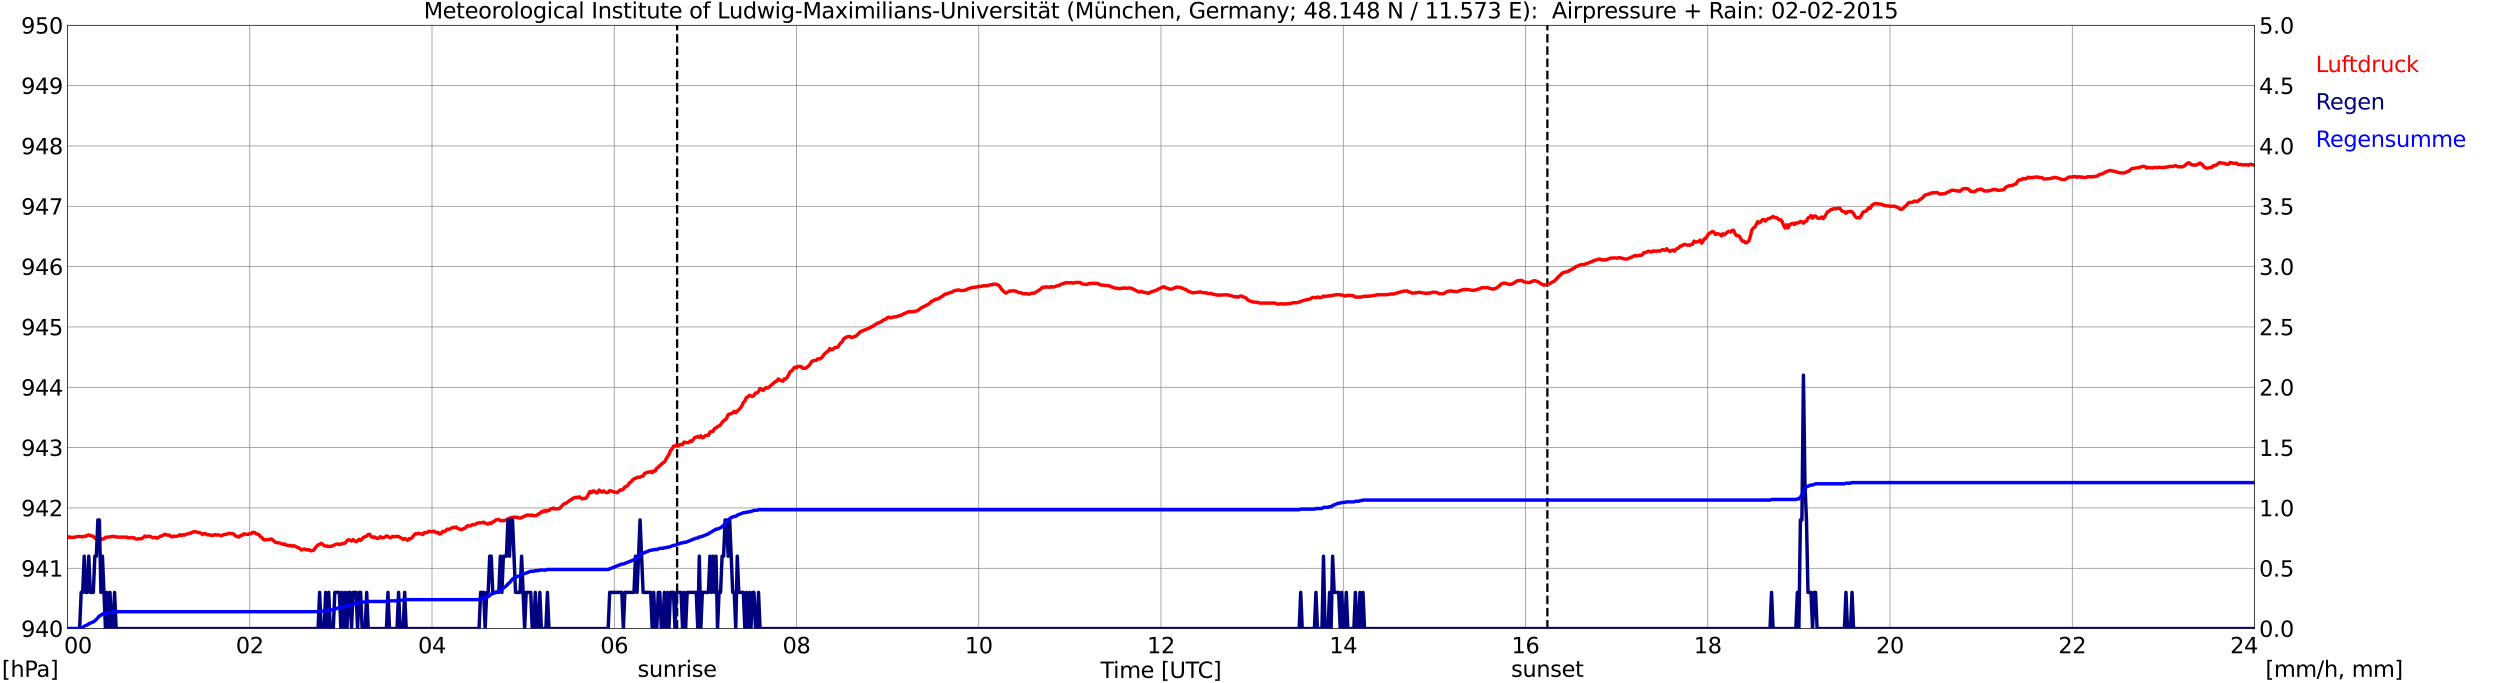 <?xml version="1.0" encoding="utf-8" standalone="no"?>
<!DOCTYPE svg PUBLIC "-//W3C//DTD SVG 1.1//EN"
  "http://www.w3.org/Graphics/SVG/1.1/DTD/svg11.dtd">
<svg xmlns:xlink="http://www.w3.org/1999/xlink" width="1085.4pt" height="296.64pt" viewBox="0 0 1085.4 296.64" xmlns="http://www.w3.org/2000/svg" version="1.1">
 <defs>
  <style type="text/css">*{stroke-linejoin: round; stroke-linecap: butt}</style>
 </defs>
 <g id="figure_1">
  <g id="patch_1">
   <path d="M 0 296.64 
L 1085.4 296.64 
L 1085.4 0 
L 0 0 
z
" style="fill: #ffffff"/>
  </g>
  <g id="axes_1">
   <g id="patch_2">
    <path d="M 29.306 272.909 
L 978.814 272.909 
L 978.814 10.976 
L 29.306 10.976 
z
" style="fill: #ffffff"/>
   </g>
   <g id="patch_3">
    <path d="M 978.814 272.909 
L 978.814 272.909 
L 978.814 10.976 
L 978.814 10.976 
z
" clip-path="url(#p3d2f75c5b5)" style="fill: #d3d3d3; opacity: 0.25; stroke: #d3d3d3; stroke-linejoin: miter"/>
   </g>
   <g id="matplotlib.axis_1">
    <g id="xtick_1">
     <g id="line2d_1">
      <path d="M 29.306 272.909 
L 29.306 10.976 
" clip-path="url(#p3d2f75c5b5)" style="fill: none; stroke: #808080; stroke-width: 0.3; stroke-linecap: square"/>
     </g>
     <g id="line2d_2"/>
     <g id="text_1">
      <!--    00 -->
      <g transform="translate(18.733 283.627) scale(0.095 -0.095)">
       <defs>
        <path id="DejaVuSans-20" transform="scale(0.016)"/>
        <path id="DejaVuSans-30" d="M 2034 4250 
Q 1547 4250 1301 3770 
Q 1056 3291 1056 2328 
Q 1056 1369 1301 889 
Q 1547 409 2034 409 
Q 2525 409 2770 889 
Q 3016 1369 3016 2328 
Q 3016 3291 2770 3770 
Q 2525 4250 2034 4250 
z
M 2034 4750 
Q 2819 4750 3233 4129 
Q 3647 3509 3647 2328 
Q 3647 1150 3233 529 
Q 2819 -91 2034 -91 
Q 1250 -91 836 529 
Q 422 1150 422 2328 
Q 422 3509 836 4129 
Q 1250 4750 2034 4750 
z
" transform="scale(0.016)"/>
       </defs>
       <use xlink:href="#DejaVuSans-20"/>
       <use xlink:href="#DejaVuSans-20" transform="translate(31.787 0)"/>
       <use xlink:href="#DejaVuSans-20" transform="translate(63.574 0)"/>
       <use xlink:href="#DejaVuSans-30" transform="translate(95.361 0)"/>
       <use xlink:href="#DejaVuSans-30" transform="translate(158.984 0)"/>
      </g>
     </g>
    </g>
    <g id="xtick_2">
     <g id="line2d_3">
      <path d="M 108.431 272.909 
L 108.431 10.976 
" clip-path="url(#p3d2f75c5b5)" style="fill: none; stroke: #808080; stroke-width: 0.3; stroke-linecap: square"/>
     </g>
     <g id="line2d_4"/>
     <g id="text_2">
      <!-- 02 -->
      <g transform="translate(102.387 283.627) scale(0.095 -0.095)">
       <defs>
        <path id="DejaVuSans-32" d="M 1228 531 
L 3431 531 
L 3431 0 
L 469 0 
L 469 531 
Q 828 903 1448 1529 
Q 2069 2156 2228 2338 
Q 2531 2678 2651 2914 
Q 2772 3150 2772 3378 
Q 2772 3750 2511 3984 
Q 2250 4219 1831 4219 
Q 1534 4219 1204 4116 
Q 875 4013 500 3803 
L 500 4441 
Q 881 4594 1212 4672 
Q 1544 4750 1819 4750 
Q 2544 4750 2975 4387 
Q 3406 4025 3406 3419 
Q 3406 3131 3298 2873 
Q 3191 2616 2906 2266 
Q 2828 2175 2409 1742 
Q 1991 1309 1228 531 
z
" transform="scale(0.016)"/>
       </defs>
       <use xlink:href="#DejaVuSans-30"/>
       <use xlink:href="#DejaVuSans-32" transform="translate(63.623 0)"/>
      </g>
     </g>
    </g>
    <g id="xtick_3">
     <g id="line2d_5">
      <path d="M 187.557 272.909 
L 187.557 10.976 
" clip-path="url(#p3d2f75c5b5)" style="fill: none; stroke: #808080; stroke-width: 0.3; stroke-linecap: square"/>
     </g>
     <g id="line2d_6"/>
     <g id="text_3">
      <!-- 04 -->
      <g transform="translate(181.513 283.627) scale(0.095 -0.095)">
       <defs>
        <path id="DejaVuSans-34" d="M 2419 4116 
L 825 1625 
L 2419 1625 
L 2419 4116 
z
M 2253 4666 
L 3047 4666 
L 3047 1625 
L 3713 1625 
L 3713 1100 
L 3047 1100 
L 3047 0 
L 2419 0 
L 2419 1100 
L 313 1100 
L 313 1709 
L 2253 4666 
z
" transform="scale(0.016)"/>
       </defs>
       <use xlink:href="#DejaVuSans-30"/>
       <use xlink:href="#DejaVuSans-34" transform="translate(63.623 0)"/>
      </g>
     </g>
    </g>
    <g id="xtick_4">
     <g id="line2d_7">
      <path d="M 266.683 272.909 
L 266.683 10.976 
" clip-path="url(#p3d2f75c5b5)" style="fill: none; stroke: #808080; stroke-width: 0.3; stroke-linecap: square"/>
     </g>
     <g id="line2d_8"/>
     <g id="text_4">
      <!-- 06 -->
      <g transform="translate(260.638 283.627) scale(0.095 -0.095)">
       <defs>
        <path id="DejaVuSans-36" d="M 2113 2584 
Q 1688 2584 1439 2293 
Q 1191 2003 1191 1497 
Q 1191 994 1439 701 
Q 1688 409 2113 409 
Q 2538 409 2786 701 
Q 3034 994 3034 1497 
Q 3034 2003 2786 2293 
Q 2538 2584 2113 2584 
z
M 3366 4563 
L 3366 3988 
Q 3128 4100 2886 4159 
Q 2644 4219 2406 4219 
Q 1781 4219 1451 3797 
Q 1122 3375 1075 2522 
Q 1259 2794 1537 2939 
Q 1816 3084 2150 3084 
Q 2853 3084 3261 2657 
Q 3669 2231 3669 1497 
Q 3669 778 3244 343 
Q 2819 -91 2113 -91 
Q 1303 -91 875 529 
Q 447 1150 447 2328 
Q 447 3434 972 4092 
Q 1497 4750 2381 4750 
Q 2619 4750 2861 4703 
Q 3103 4656 3366 4563 
z
" transform="scale(0.016)"/>
       </defs>
       <use xlink:href="#DejaVuSans-30"/>
       <use xlink:href="#DejaVuSans-36" transform="translate(63.623 0)"/>
      </g>
     </g>
    </g>
    <g id="xtick_5">
     <g id="line2d_9">
      <path d="M 345.808 272.909 
L 345.808 10.976 
" clip-path="url(#p3d2f75c5b5)" style="fill: none; stroke: #808080; stroke-width: 0.3; stroke-linecap: square"/>
     </g>
     <g id="line2d_10"/>
     <g id="text_5">
      <!-- 08 -->
      <g transform="translate(339.764 283.627) scale(0.095 -0.095)">
       <defs>
        <path id="DejaVuSans-38" d="M 2034 2216 
Q 1584 2216 1326 1975 
Q 1069 1734 1069 1313 
Q 1069 891 1326 650 
Q 1584 409 2034 409 
Q 2484 409 2743 651 
Q 3003 894 3003 1313 
Q 3003 1734 2745 1975 
Q 2488 2216 2034 2216 
z
M 1403 2484 
Q 997 2584 770 2862 
Q 544 3141 544 3541 
Q 544 4100 942 4425 
Q 1341 4750 2034 4750 
Q 2731 4750 3128 4425 
Q 3525 4100 3525 3541 
Q 3525 3141 3298 2862 
Q 3072 2584 2669 2484 
Q 3125 2378 3379 2068 
Q 3634 1759 3634 1313 
Q 3634 634 3220 271 
Q 2806 -91 2034 -91 
Q 1263 -91 848 271 
Q 434 634 434 1313 
Q 434 1759 690 2068 
Q 947 2378 1403 2484 
z
M 1172 3481 
Q 1172 3119 1398 2916 
Q 1625 2713 2034 2713 
Q 2441 2713 2670 2916 
Q 2900 3119 2900 3481 
Q 2900 3844 2670 4047 
Q 2441 4250 2034 4250 
Q 1625 4250 1398 4047 
Q 1172 3844 1172 3481 
z
" transform="scale(0.016)"/>
       </defs>
       <use xlink:href="#DejaVuSans-30"/>
       <use xlink:href="#DejaVuSans-38" transform="translate(63.623 0)"/>
      </g>
     </g>
    </g>
    <g id="xtick_6">
     <g id="line2d_11">
      <path d="M 424.934 272.909 
L 424.934 10.976 
" clip-path="url(#p3d2f75c5b5)" style="fill: none; stroke: #808080; stroke-width: 0.3; stroke-linecap: square"/>
     </g>
     <g id="line2d_12"/>
     <g id="text_6">
      <!-- 10 -->
      <g transform="translate(418.89 283.627) scale(0.095 -0.095)">
       <defs>
        <path id="DejaVuSans-31" d="M 794 531 
L 1825 531 
L 1825 4091 
L 703 3866 
L 703 4441 
L 1819 4666 
L 2450 4666 
L 2450 531 
L 3481 531 
L 3481 0 
L 794 0 
L 794 531 
z
" transform="scale(0.016)"/>
       </defs>
       <use xlink:href="#DejaVuSans-31"/>
       <use xlink:href="#DejaVuSans-30" transform="translate(63.623 0)"/>
      </g>
     </g>
    </g>
    <g id="xtick_7">
     <g id="line2d_13">
      <path d="M 504.06 272.909 
L 504.06 10.976 
" clip-path="url(#p3d2f75c5b5)" style="fill: none; stroke: #808080; stroke-width: 0.3; stroke-linecap: square"/>
     </g>
     <g id="line2d_14"/>
     <g id="text_7">
      <!-- 12 -->
      <g transform="translate(498.015 283.627) scale(0.095 -0.095)">
       <use xlink:href="#DejaVuSans-31"/>
       <use xlink:href="#DejaVuSans-32" transform="translate(63.623 0)"/>
      </g>
     </g>
    </g>
    <g id="xtick_8">
     <g id="line2d_15">
      <path d="M 583.185 272.909 
L 583.185 10.976 
" clip-path="url(#p3d2f75c5b5)" style="fill: none; stroke: #808080; stroke-width: 0.3; stroke-linecap: square"/>
     </g>
     <g id="line2d_16"/>
     <g id="text_8">
      <!-- 14 -->
      <g transform="translate(577.141 283.627) scale(0.095 -0.095)">
       <use xlink:href="#DejaVuSans-31"/>
       <use xlink:href="#DejaVuSans-34" transform="translate(63.623 0)"/>
      </g>
     </g>
    </g>
    <g id="xtick_9">
     <g id="line2d_17">
      <path d="M 662.311 272.909 
L 662.311 10.976 
" clip-path="url(#p3d2f75c5b5)" style="fill: none; stroke: #808080; stroke-width: 0.3; stroke-linecap: square"/>
     </g>
     <g id="line2d_18"/>
     <g id="text_9">
      <!-- 16 -->
      <g transform="translate(656.267 283.627) scale(0.095 -0.095)">
       <use xlink:href="#DejaVuSans-31"/>
       <use xlink:href="#DejaVuSans-36" transform="translate(63.623 0)"/>
      </g>
     </g>
    </g>
    <g id="xtick_10">
     <g id="line2d_19">
      <path d="M 741.437 272.909 
L 741.437 10.976 
" clip-path="url(#p3d2f75c5b5)" style="fill: none; stroke: #808080; stroke-width: 0.3; stroke-linecap: square"/>
     </g>
     <g id="line2d_20"/>
     <g id="text_10">
      <!-- 18 -->
      <g transform="translate(735.392 283.627) scale(0.095 -0.095)">
       <use xlink:href="#DejaVuSans-31"/>
       <use xlink:href="#DejaVuSans-38" transform="translate(63.623 0)"/>
      </g>
     </g>
    </g>
    <g id="xtick_11">
     <g id="line2d_21">
      <path d="M 820.562 272.909 
L 820.562 10.976 
" clip-path="url(#p3d2f75c5b5)" style="fill: none; stroke: #808080; stroke-width: 0.3; stroke-linecap: square"/>
     </g>
     <g id="line2d_22"/>
     <g id="text_11">
      <!-- 20 -->
      <g transform="translate(814.518 283.627) scale(0.095 -0.095)">
       <use xlink:href="#DejaVuSans-32"/>
       <use xlink:href="#DejaVuSans-30" transform="translate(63.623 0)"/>
      </g>
     </g>
    </g>
    <g id="xtick_12">
     <g id="line2d_23">
      <path d="M 899.688 272.909 
L 899.688 10.976 
" clip-path="url(#p3d2f75c5b5)" style="fill: none; stroke: #808080; stroke-width: 0.3; stroke-linecap: square"/>
     </g>
     <g id="line2d_24"/>
     <g id="text_12">
      <!-- 22 -->
      <g transform="translate(893.644 283.627) scale(0.095 -0.095)">
       <use xlink:href="#DejaVuSans-32"/>
       <use xlink:href="#DejaVuSans-32" transform="translate(63.623 0)"/>
      </g>
     </g>
    </g>
    <g id="xtick_13">
     <g id="line2d_25">
      <path d="M 978.814 272.909 
L 978.814 10.976 
" clip-path="url(#p3d2f75c5b5)" style="fill: none; stroke: #808080; stroke-width: 0.3; stroke-linecap: square"/>
     </g>
     <g id="line2d_26"/>
     <g id="text_13">
      <!-- 24    -->
      <g transform="translate(968.241 283.627) scale(0.095 -0.095)">
       <use xlink:href="#DejaVuSans-32"/>
       <use xlink:href="#DejaVuSans-34" transform="translate(63.623 0)"/>
       <use xlink:href="#DejaVuSans-20" transform="translate(127.246 0)"/>
       <use xlink:href="#DejaVuSans-20" transform="translate(159.033 0)"/>
       <use xlink:href="#DejaVuSans-20" transform="translate(190.82 0)"/>
      </g>
     </g>
    </g>
    <g id="text_14">
     <!-- Time [UTC] -->
     <g transform="translate(477.806 294.322) scale(0.095 -0.095)">
      <defs>
       <path id="DejaVuSans-54" d="M -19 4666 
L 3928 4666 
L 3928 4134 
L 2272 4134 
L 2272 0 
L 1638 0 
L 1638 4134 
L -19 4134 
L -19 4666 
z
" transform="scale(0.016)"/>
       <path id="DejaVuSans-69" d="M 603 3500 
L 1178 3500 
L 1178 0 
L 603 0 
L 603 3500 
z
M 603 4863 
L 1178 4863 
L 1178 4134 
L 603 4134 
L 603 4863 
z
" transform="scale(0.016)"/>
       <path id="DejaVuSans-6d" d="M 3328 2828 
Q 3544 3216 3844 3400 
Q 4144 3584 4550 3584 
Q 5097 3584 5394 3201 
Q 5691 2819 5691 2113 
L 5691 0 
L 5113 0 
L 5113 2094 
Q 5113 2597 4934 2840 
Q 4756 3084 4391 3084 
Q 3944 3084 3684 2787 
Q 3425 2491 3425 1978 
L 3425 0 
L 2847 0 
L 2847 2094 
Q 2847 2600 2669 2842 
Q 2491 3084 2119 3084 
Q 1678 3084 1418 2786 
Q 1159 2488 1159 1978 
L 1159 0 
L 581 0 
L 581 3500 
L 1159 3500 
L 1159 2956 
Q 1356 3278 1631 3431 
Q 1906 3584 2284 3584 
Q 2666 3584 2933 3390 
Q 3200 3197 3328 2828 
z
" transform="scale(0.016)"/>
       <path id="DejaVuSans-65" d="M 3597 1894 
L 3597 1613 
L 953 1613 
Q 991 1019 1311 708 
Q 1631 397 2203 397 
Q 2534 397 2845 478 
Q 3156 559 3463 722 
L 3463 178 
Q 3153 47 2828 -22 
Q 2503 -91 2169 -91 
Q 1331 -91 842 396 
Q 353 884 353 1716 
Q 353 2575 817 3079 
Q 1281 3584 2069 3584 
Q 2775 3584 3186 3129 
Q 3597 2675 3597 1894 
z
M 3022 2063 
Q 3016 2534 2758 2815 
Q 2500 3097 2075 3097 
Q 1594 3097 1305 2825 
Q 1016 2553 972 2059 
L 3022 2063 
z
" transform="scale(0.016)"/>
       <path id="DejaVuSans-5b" d="M 550 4863 
L 1875 4863 
L 1875 4416 
L 1125 4416 
L 1125 -397 
L 1875 -397 
L 1875 -844 
L 550 -844 
L 550 4863 
z
" transform="scale(0.016)"/>
       <path id="DejaVuSans-55" d="M 556 4666 
L 1191 4666 
L 1191 1831 
Q 1191 1081 1462 751 
Q 1734 422 2344 422 
Q 2950 422 3222 751 
Q 3494 1081 3494 1831 
L 3494 4666 
L 4128 4666 
L 4128 1753 
Q 4128 841 3676 375 
Q 3225 -91 2344 -91 
Q 1459 -91 1007 375 
Q 556 841 556 1753 
L 556 4666 
z
" transform="scale(0.016)"/>
       <path id="DejaVuSans-43" d="M 4122 4306 
L 4122 3641 
Q 3803 3938 3442 4084 
Q 3081 4231 2675 4231 
Q 1875 4231 1450 3742 
Q 1025 3253 1025 2328 
Q 1025 1406 1450 917 
Q 1875 428 2675 428 
Q 3081 428 3442 575 
Q 3803 722 4122 1019 
L 4122 359 
Q 3791 134 3420 21 
Q 3050 -91 2638 -91 
Q 1578 -91 968 557 
Q 359 1206 359 2328 
Q 359 3453 968 4101 
Q 1578 4750 2638 4750 
Q 3056 4750 3426 4639 
Q 3797 4528 4122 4306 
z
" transform="scale(0.016)"/>
       <path id="DejaVuSans-5d" d="M 1947 4863 
L 1947 -844 
L 622 -844 
L 622 -397 
L 1369 -397 
L 1369 4416 
L 622 4416 
L 622 4863 
L 1947 4863 
z
" transform="scale(0.016)"/>
      </defs>
      <use xlink:href="#DejaVuSans-54"/>
      <use xlink:href="#DejaVuSans-69" transform="translate(57.959 0)"/>
      <use xlink:href="#DejaVuSans-6d" transform="translate(85.742 0)"/>
      <use xlink:href="#DejaVuSans-65" transform="translate(183.154 0)"/>
      <use xlink:href="#DejaVuSans-20" transform="translate(244.678 0)"/>
      <use xlink:href="#DejaVuSans-5b" transform="translate(276.465 0)"/>
      <use xlink:href="#DejaVuSans-55" transform="translate(315.479 0)"/>
      <use xlink:href="#DejaVuSans-54" transform="translate(388.672 0)"/>
      <use xlink:href="#DejaVuSans-43" transform="translate(443.881 0)"/>
      <use xlink:href="#DejaVuSans-5d" transform="translate(513.705 0)"/>
     </g>
    </g>
   </g>
   <g id="matplotlib.axis_2">
    <g id="ytick_1">
     <g id="line2d_27">
      <path d="M 29.306 272.909 
L 978.814 272.909 
" clip-path="url(#p3d2f75c5b5)" style="fill: none; stroke: #808080; stroke-width: 0.3; stroke-linecap: square"/>
     </g>
     <g id="line2d_28"/>
     <g id="text_15">
      <!-- 940 -->
      <g transform="translate(9.173 276.518) scale(0.095 -0.095)">
       <defs>
        <path id="DejaVuSans-39" d="M 703 97 
L 703 672 
Q 941 559 1184 500 
Q 1428 441 1663 441 
Q 2288 441 2617 861 
Q 2947 1281 2994 2138 
Q 2813 1869 2534 1725 
Q 2256 1581 1919 1581 
Q 1219 1581 811 2004 
Q 403 2428 403 3163 
Q 403 3881 828 4315 
Q 1253 4750 1959 4750 
Q 2769 4750 3195 4129 
Q 3622 3509 3622 2328 
Q 3622 1225 3098 567 
Q 2575 -91 1691 -91 
Q 1453 -91 1209 -44 
Q 966 3 703 97 
z
M 1959 2075 
Q 2384 2075 2632 2365 
Q 2881 2656 2881 3163 
Q 2881 3666 2632 3958 
Q 2384 4250 1959 4250 
Q 1534 4250 1286 3958 
Q 1038 3666 1038 3163 
Q 1038 2656 1286 2365 
Q 1534 2075 1959 2075 
z
" transform="scale(0.016)"/>
       </defs>
       <use xlink:href="#DejaVuSans-39"/>
       <use xlink:href="#DejaVuSans-34" transform="translate(63.623 0)"/>
       <use xlink:href="#DejaVuSans-30" transform="translate(127.246 0)"/>
      </g>
     </g>
    </g>
    <g id="ytick_2">
     <g id="line2d_29">
      <path d="M 29.306 246.715 
L 978.814 246.715 
" clip-path="url(#p3d2f75c5b5)" style="fill: none; stroke: #808080; stroke-width: 0.3; stroke-linecap: square"/>
     </g>
     <g id="line2d_30"/>
     <g id="text_16">
      <!-- 941 -->
      <g transform="translate(9.173 250.325) scale(0.095 -0.095)">
       <use xlink:href="#DejaVuSans-39"/>
       <use xlink:href="#DejaVuSans-34" transform="translate(63.623 0)"/>
       <use xlink:href="#DejaVuSans-31" transform="translate(127.246 0)"/>
      </g>
     </g>
    </g>
    <g id="ytick_3">
     <g id="line2d_31">
      <path d="M 29.306 220.522 
L 978.814 220.522 
" clip-path="url(#p3d2f75c5b5)" style="fill: none; stroke: #808080; stroke-width: 0.3; stroke-linecap: square"/>
     </g>
     <g id="line2d_32"/>
     <g id="text_17">
      <!-- 942 -->
      <g transform="translate(9.173 224.131) scale(0.095 -0.095)">
       <use xlink:href="#DejaVuSans-39"/>
       <use xlink:href="#DejaVuSans-34" transform="translate(63.623 0)"/>
       <use xlink:href="#DejaVuSans-32" transform="translate(127.246 0)"/>
      </g>
     </g>
    </g>
    <g id="ytick_4">
     <g id="line2d_33">
      <path d="M 29.306 194.329 
L 978.814 194.329 
" clip-path="url(#p3d2f75c5b5)" style="fill: none; stroke: #808080; stroke-width: 0.3; stroke-linecap: square"/>
     </g>
     <g id="line2d_34"/>
     <g id="text_18">
      <!-- 943 -->
      <g transform="translate(9.173 197.938) scale(0.095 -0.095)">
       <defs>
        <path id="DejaVuSans-33" d="M 2597 2516 
Q 3050 2419 3304 2112 
Q 3559 1806 3559 1356 
Q 3559 666 3084 287 
Q 2609 -91 1734 -91 
Q 1441 -91 1130 -33 
Q 819 25 488 141 
L 488 750 
Q 750 597 1062 519 
Q 1375 441 1716 441 
Q 2309 441 2620 675 
Q 2931 909 2931 1356 
Q 2931 1769 2642 2001 
Q 2353 2234 1838 2234 
L 1294 2234 
L 1294 2753 
L 1863 2753 
Q 2328 2753 2575 2939 
Q 2822 3125 2822 3475 
Q 2822 3834 2567 4026 
Q 2313 4219 1838 4219 
Q 1578 4219 1281 4162 
Q 984 4106 628 3988 
L 628 4550 
Q 988 4650 1302 4700 
Q 1616 4750 1894 4750 
Q 2613 4750 3031 4423 
Q 3450 4097 3450 3541 
Q 3450 3153 3228 2886 
Q 3006 2619 2597 2516 
z
" transform="scale(0.016)"/>
       </defs>
       <use xlink:href="#DejaVuSans-39"/>
       <use xlink:href="#DejaVuSans-34" transform="translate(63.623 0)"/>
       <use xlink:href="#DejaVuSans-33" transform="translate(127.246 0)"/>
      </g>
     </g>
    </g>
    <g id="ytick_5">
     <g id="line2d_35">
      <path d="M 29.306 168.136 
L 978.814 168.136 
" clip-path="url(#p3d2f75c5b5)" style="fill: none; stroke: #808080; stroke-width: 0.3; stroke-linecap: square"/>
     </g>
     <g id="line2d_36"/>
     <g id="text_19">
      <!-- 944 -->
      <g transform="translate(9.173 171.745) scale(0.095 -0.095)">
       <use xlink:href="#DejaVuSans-39"/>
       <use xlink:href="#DejaVuSans-34" transform="translate(63.623 0)"/>
       <use xlink:href="#DejaVuSans-34" transform="translate(127.246 0)"/>
      </g>
     </g>
    </g>
    <g id="ytick_6">
     <g id="line2d_37">
      <path d="M 29.306 141.942 
L 978.814 141.942 
" clip-path="url(#p3d2f75c5b5)" style="fill: none; stroke: #808080; stroke-width: 0.3; stroke-linecap: square"/>
     </g>
     <g id="line2d_38"/>
     <g id="text_20">
      <!-- 945 -->
      <g transform="translate(9.173 145.551) scale(0.095 -0.095)">
       <defs>
        <path id="DejaVuSans-35" d="M 691 4666 
L 3169 4666 
L 3169 4134 
L 1269 4134 
L 1269 2991 
Q 1406 3038 1543 3061 
Q 1681 3084 1819 3084 
Q 2600 3084 3056 2656 
Q 3513 2228 3513 1497 
Q 3513 744 3044 326 
Q 2575 -91 1722 -91 
Q 1428 -91 1123 -41 
Q 819 9 494 109 
L 494 744 
Q 775 591 1075 516 
Q 1375 441 1709 441 
Q 2250 441 2565 725 
Q 2881 1009 2881 1497 
Q 2881 1984 2565 2268 
Q 2250 2553 1709 2553 
Q 1456 2553 1204 2497 
Q 953 2441 691 2322 
L 691 4666 
z
" transform="scale(0.016)"/>
       </defs>
       <use xlink:href="#DejaVuSans-39"/>
       <use xlink:href="#DejaVuSans-34" transform="translate(63.623 0)"/>
       <use xlink:href="#DejaVuSans-35" transform="translate(127.246 0)"/>
      </g>
     </g>
    </g>
    <g id="ytick_7">
     <g id="line2d_39">
      <path d="M 29.306 115.749 
L 978.814 115.749 
" clip-path="url(#p3d2f75c5b5)" style="fill: none; stroke: #808080; stroke-width: 0.3; stroke-linecap: square"/>
     </g>
     <g id="line2d_40"/>
     <g id="text_21">
      <!-- 946 -->
      <g transform="translate(9.173 119.358) scale(0.095 -0.095)">
       <use xlink:href="#DejaVuSans-39"/>
       <use xlink:href="#DejaVuSans-34" transform="translate(63.623 0)"/>
       <use xlink:href="#DejaVuSans-36" transform="translate(127.246 0)"/>
      </g>
     </g>
    </g>
    <g id="ytick_8">
     <g id="line2d_41">
      <path d="M 29.306 89.556 
L 978.814 89.556 
" clip-path="url(#p3d2f75c5b5)" style="fill: none; stroke: #808080; stroke-width: 0.3; stroke-linecap: square"/>
     </g>
     <g id="line2d_42"/>
     <g id="text_22">
      <!-- 947 -->
      <g transform="translate(9.173 93.165) scale(0.095 -0.095)">
       <defs>
        <path id="DejaVuSans-37" d="M 525 4666 
L 3525 4666 
L 3525 4397 
L 1831 0 
L 1172 0 
L 2766 4134 
L 525 4134 
L 525 4666 
z
" transform="scale(0.016)"/>
       </defs>
       <use xlink:href="#DejaVuSans-39"/>
       <use xlink:href="#DejaVuSans-34" transform="translate(63.623 0)"/>
       <use xlink:href="#DejaVuSans-37" transform="translate(127.246 0)"/>
      </g>
     </g>
    </g>
    <g id="ytick_9">
     <g id="line2d_43">
      <path d="M 29.306 63.362 
L 978.814 63.362 
" clip-path="url(#p3d2f75c5b5)" style="fill: none; stroke: #808080; stroke-width: 0.3; stroke-linecap: square"/>
     </g>
     <g id="line2d_44"/>
     <g id="text_23">
      <!-- 948 -->
      <g transform="translate(9.173 66.972) scale(0.095 -0.095)">
       <use xlink:href="#DejaVuSans-39"/>
       <use xlink:href="#DejaVuSans-34" transform="translate(63.623 0)"/>
       <use xlink:href="#DejaVuSans-38" transform="translate(127.246 0)"/>
      </g>
     </g>
    </g>
    <g id="ytick_10">
     <g id="line2d_45">
      <path d="M 29.306 37.169 
L 978.814 37.169 
" clip-path="url(#p3d2f75c5b5)" style="fill: none; stroke: #808080; stroke-width: 0.3; stroke-linecap: square"/>
     </g>
     <g id="line2d_46"/>
     <g id="text_24">
      <!-- 949 -->
      <g transform="translate(9.173 40.778) scale(0.095 -0.095)">
       <use xlink:href="#DejaVuSans-39"/>
       <use xlink:href="#DejaVuSans-34" transform="translate(63.623 0)"/>
       <use xlink:href="#DejaVuSans-39" transform="translate(127.246 0)"/>
      </g>
     </g>
    </g>
    <g id="ytick_11">
     <g id="line2d_47">
      <path d="M 29.306 10.976 
L 978.814 10.976 
" clip-path="url(#p3d2f75c5b5)" style="fill: none; stroke: #808080; stroke-width: 0.3; stroke-linecap: square"/>
     </g>
     <g id="line2d_48"/>
     <g id="text_25">
      <!-- 950 -->
      <g transform="translate(9.173 14.585) scale(0.095 -0.095)">
       <use xlink:href="#DejaVuSans-39"/>
       <use xlink:href="#DejaVuSans-35" transform="translate(63.623 0)"/>
       <use xlink:href="#DejaVuSans-30" transform="translate(127.246 0)"/>
      </g>
     </g>
    </g>
   </g>
   <g id="line2d_49">
    <path d="M 293.981 272.909 
L 293.981 10.976 
" clip-path="url(#p3d2f75c5b5)" style="fill: none; stroke-dasharray: 3.7,1.6; stroke-dashoffset: 0; stroke: #000000"/>
   </g>
   <g id="line2d_50">
    <path d="M 671.806 272.909 
L 671.806 10.976 
" clip-path="url(#p3d2f75c5b5)" style="fill: none; stroke-dasharray: 3.7,1.6; stroke-dashoffset: 0; stroke: #000000"/>
   </g>
   <g id="line2d_51">
    <path d="M 29.306 232.92 
L 29.965 233.291 
L 30.625 233.2 
L 31.284 233.357 
L 32.603 233.2 
L 33.921 232.885 
L 35.9 233.043 
L 36.559 232.833 
L 37.218 232.885 
L 37.878 232.414 
L 38.537 232.257 
L 40.515 232.885 
L 41.175 233.619 
L 41.834 234.09 
L 42.493 234.405 
L 43.812 234.247 
L 44.472 233.986 
L 45.131 233.933 
L 45.79 233.305 
L 48.428 232.99 
L 49.087 232.781 
L 49.747 233.043 
L 50.406 233.043 
L 51.065 233.2 
L 55.022 233.2 
L 55.681 233.566 
L 57 233.305 
L 57.659 233.514 
L 58.319 233.514 
L 58.978 233.986 
L 59.637 234.038 
L 60.297 233.881 
L 60.956 233.933 
L 61.615 233.828 
L 62.934 232.728 
L 63.594 233.043 
L 64.253 232.781 
L 64.912 232.833 
L 65.572 233.043 
L 66.231 233.462 
L 67.55 233.305 
L 68.209 233.671 
L 69.528 232.885 
L 70.847 232.414 
L 71.506 231.942 
L 72.825 232.362 
L 73.484 232.309 
L 74.144 232.833 
L 74.803 233.095 
L 75.462 232.728 
L 76.122 232.938 
L 77.441 232.623 
L 78.1 232.152 
L 78.759 232.519 
L 79.419 232.152 
L 80.078 232.309 
L 80.737 231.942 
L 81.397 231.838 
L 82.056 231.576 
L 82.716 231.523 
L 83.375 231.104 
L 84.694 230.738 
L 85.353 231.052 
L 86.672 231.261 
L 87.331 231.576 
L 87.991 232.047 
L 88.65 231.628 
L 89.309 231.733 
L 89.969 232.204 
L 90.628 232.152 
L 91.947 232.466 
L 92.606 232.362 
L 93.266 232.1 
L 93.925 232.309 
L 94.584 232.204 
L 95.244 232.309 
L 95.903 232.623 
L 96.563 232.466 
L 97.222 232.047 
L 97.881 232.047 
L 98.541 231.89 
L 99.2 231.523 
L 101.178 231.733 
L 101.838 232.204 
L 102.497 232.833 
L 103.816 233.147 
L 104.475 232.466 
L 105.135 232.414 
L 105.794 231.785 
L 107.113 231.995 
L 107.772 232.047 
L 108.431 231.628 
L 109.091 231.681 
L 109.75 231.104 
L 110.41 231.157 
L 111.069 231.681 
L 112.388 232.1 
L 113.047 232.938 
L 113.707 233.409 
L 114.366 234.195 
L 115.025 234.405 
L 117.003 234.195 
L 117.663 233.986 
L 118.322 234.352 
L 119.641 235.505 
L 120.3 235.557 
L 121.619 235.819 
L 122.938 236.343 
L 123.597 236.186 
L 124.257 236.71 
L 124.916 236.71 
L 125.575 236.919 
L 126.235 236.814 
L 126.894 237.181 
L 127.553 236.919 
L 128.213 237.181 
L 128.872 237.6 
L 129.532 237.757 
L 130.191 238.124 
L 130.85 238.753 
L 132.169 238.334 
L 132.829 238.648 
L 133.488 238.753 
L 134.147 238.648 
L 134.807 239.119 
L 136.125 238.91 
L 137.444 237.181 
L 138.104 236.552 
L 138.763 236.395 
L 139.422 235.871 
L 140.741 236.867 
L 141.4 237.129 
L 142.06 237.076 
L 142.719 237.286 
L 144.038 237.129 
L 146.016 236.238 
L 146.676 236.186 
L 147.335 236.395 
L 147.994 236.291 
L 148.654 235.924 
L 149.313 235.976 
L 149.972 235.61 
L 150.632 234.824 
L 151.291 234.3 
L 152.61 234.876 
L 153.269 234.3 
L 154.588 235.19 
L 155.247 234.824 
L 155.907 234.143 
L 156.566 234.614 
L 157.885 233.252 
L 159.204 232.781 
L 159.863 232.047 
L 160.523 231.995 
L 161.182 232.99 
L 161.841 233.305 
L 162.501 233.095 
L 163.819 233.828 
L 164.479 233.619 
L 165.138 232.99 
L 165.798 233.462 
L 166.457 233.409 
L 167.116 233.2 
L 167.776 232.676 
L 168.435 232.885 
L 169.094 233.409 
L 169.754 233.409 
L 170.413 232.885 
L 171.073 232.99 
L 172.391 232.885 
L 173.051 232.885 
L 173.71 233.357 
L 174.37 233.671 
L 175.029 234.195 
L 175.688 233.776 
L 177.007 234.562 
L 177.666 233.828 
L 178.326 233.933 
L 178.985 233.305 
L 179.645 232.414 
L 180.304 231.733 
L 180.963 231.838 
L 181.623 231.523 
L 183.601 232.047 
L 184.26 231.209 
L 185.579 231.157 
L 186.238 230.633 
L 187.557 230.895 
L 188.217 230.633 
L 188.876 230.895 
L 189.535 231.314 
L 190.195 231.157 
L 190.854 231.838 
L 191.513 231.681 
L 192.173 230.738 
L 192.832 230.842 
L 193.492 230.476 
L 194.151 229.742 
L 194.81 229.847 
L 196.788 228.956 
L 197.448 229.061 
L 198.107 228.799 
L 198.767 229.48 
L 199.426 229.637 
L 200.085 230.004 
L 202.063 229.218 
L 202.723 228.38 
L 203.382 228.275 
L 204.042 228.38 
L 205.36 227.699 
L 206.02 227.856 
L 207.339 227.071 
L 208.657 226.966 
L 209.317 226.966 
L 209.976 226.704 
L 210.635 227.123 
L 211.954 227.542 
L 212.614 227.018 
L 213.273 227.28 
L 213.932 226.599 
L 214.592 226.337 
L 215.251 225.708 
L 216.57 225.499 
L 217.229 226.023 
L 217.889 226.075 
L 219.207 225.97 
L 221.186 224.975 
L 223.164 224.504 
L 223.823 224.661 
L 224.482 224.556 
L 225.142 224.818 
L 225.801 224.923 
L 226.461 224.765 
L 227.12 224.346 
L 227.779 224.137 
L 228.439 223.718 
L 229.098 223.613 
L 230.417 223.718 
L 231.076 223.613 
L 231.736 223.927 
L 233.054 223.823 
L 233.714 223.142 
L 234.373 222.984 
L 235.033 222.199 
L 235.692 222.251 
L 236.351 221.622 
L 237.011 222.094 
L 237.67 221.518 
L 238.329 221.675 
L 238.989 220.941 
L 239.648 220.836 
L 240.308 220.575 
L 240.967 220.994 
L 241.626 220.889 
L 242.286 220.941 
L 242.945 220.732 
L 244.264 219.317 
L 244.923 218.741 
L 245.583 218.531 
L 246.901 217.693 
L 247.561 217.117 
L 248.22 216.855 
L 248.88 216.279 
L 249.539 216.017 
L 250.198 215.912 
L 250.858 216.017 
L 251.517 215.703 
L 252.176 216.226 
L 252.836 216.593 
L 253.495 216.331 
L 254.155 216.436 
L 254.814 215.807 
L 256.133 213.398 
L 256.792 213.921 
L 257.451 213.188 
L 258.111 213.24 
L 258.77 213.921 
L 259.43 213.921 
L 260.089 212.769 
L 261.408 213.66 
L 262.067 213.136 
L 262.726 213.607 
L 263.386 213.869 
L 264.045 213.764 
L 264.705 213.031 
L 266.023 213.345 
L 266.683 213.712 
L 267.342 213.66 
L 268.002 213.921 
L 269.32 212.664 
L 269.98 212.769 
L 270.639 212.297 
L 271.298 211.407 
L 271.958 211.25 
L 272.617 210.621 
L 273.277 209.626 
L 273.936 209.259 
L 274.595 208.421 
L 275.255 207.897 
L 275.914 207.687 
L 276.573 207.321 
L 277.233 207.164 
L 277.892 207.164 
L 278.552 206.797 
L 279.211 206.64 
L 279.87 205.487 
L 280.53 205.33 
L 281.189 204.963 
L 281.849 205.016 
L 282.508 204.754 
L 283.167 205.225 
L 283.827 204.439 
L 284.486 204.544 
L 285.145 203.235 
L 285.805 202.868 
L 286.464 202.082 
L 287.124 201.611 
L 287.783 200.982 
L 288.442 200.668 
L 289.761 198.31 
L 290.42 197.367 
L 291.08 195.639 
L 291.739 195.01 
L 292.399 193.7 
L 293.058 193.648 
L 293.717 193.229 
L 294.377 193.7 
L 295.036 193.124 
L 295.696 192.967 
L 296.355 193.019 
L 297.014 191.919 
L 297.674 192.129 
L 298.992 192.181 
L 299.652 191.448 
L 300.311 191.657 
L 301.63 189.981 
L 302.949 189.509 
L 303.608 189.876 
L 304.267 189.195 
L 304.927 190.138 
L 305.586 189.771 
L 306.246 189.143 
L 306.905 188.933 
L 307.564 188.985 
L 308.224 187.623 
L 308.883 187.257 
L 309.543 187.309 
L 310.202 186.052 
L 310.861 185.895 
L 311.521 185.161 
L 312.18 184.952 
L 312.839 184.428 
L 313.499 183.432 
L 314.158 182.647 
L 314.818 182.28 
L 315.477 181.547 
L 316.136 180.027 
L 316.796 179.713 
L 317.455 179.608 
L 318.114 179.242 
L 318.774 178.613 
L 319.433 179.189 
L 321.411 177.198 
L 322.071 176.255 
L 322.73 174.789 
L 323.39 174.055 
L 324.049 172.641 
L 324.708 172.326 
L 325.368 171.645 
L 326.686 172.117 
L 327.346 171.645 
L 328.005 170.65 
L 328.665 170.65 
L 329.324 169.969 
L 329.983 168.659 
L 330.643 168.921 
L 331.302 169.498 
L 332.621 168.24 
L 333.28 168.502 
L 333.94 168.031 
L 335.258 166.826 
L 336.577 165.726 
L 337.236 165.464 
L 337.896 164.521 
L 338.555 164.992 
L 339.874 165.516 
L 340.533 164.468 
L 341.193 164.521 
L 341.852 163.683 
L 343.171 161.273 
L 343.83 161.011 
L 344.49 160.016 
L 345.149 159.387 
L 345.808 159.754 
L 346.468 159.02 
L 347.127 159.177 
L 347.787 159.125 
L 348.446 159.858 
L 349.765 159.911 
L 351.083 158.863 
L 351.743 158.077 
L 352.402 156.925 
L 353.062 156.61 
L 354.38 156.453 
L 355.04 155.772 
L 355.699 155.877 
L 356.359 155.563 
L 357.018 155.039 
L 357.677 153.939 
L 358.996 152.786 
L 359.655 152.367 
L 360.315 151.319 
L 360.974 151.843 
L 361.634 151.739 
L 362.293 151.005 
L 362.952 150.796 
L 363.612 150.796 
L 364.271 149.957 
L 364.93 148.91 
L 365.59 148.438 
L 366.249 147.129 
L 367.568 146.29 
L 368.887 146.028 
L 369.546 146.5 
L 370.206 146.447 
L 370.865 146.133 
L 371.524 145.976 
L 372.843 144.771 
L 373.502 144.038 
L 377.459 142.414 
L 378.118 141.942 
L 378.777 141.733 
L 380.756 140.423 
L 382.074 139.899 
L 382.734 139.637 
L 383.393 139.009 
L 384.712 138.485 
L 385.371 137.856 
L 386.031 137.699 
L 386.69 137.961 
L 387.349 137.856 
L 388.009 137.594 
L 388.668 137.594 
L 389.987 137.227 
L 390.646 136.966 
L 391.306 136.861 
L 391.965 136.442 
L 394.603 135.289 
L 395.921 135.394 
L 397.899 135.027 
L 398.559 134.765 
L 399.878 133.718 
L 403.175 132.041 
L 403.834 131.465 
L 404.493 130.732 
L 405.153 130.627 
L 405.812 130.103 
L 406.471 129.841 
L 407.131 129.841 
L 407.79 129.474 
L 408.45 128.95 
L 409.109 128.688 
L 409.768 128.06 
L 410.428 127.641 
L 411.087 127.641 
L 412.406 127.012 
L 413.065 126.96 
L 414.384 126.174 
L 416.362 125.86 
L 417.022 126.174 
L 419 126.017 
L 420.318 125.388 
L 421.637 124.969 
L 422.297 124.759 
L 422.956 124.812 
L 423.615 124.602 
L 424.275 124.602 
L 424.934 124.34 
L 425.593 124.393 
L 426.912 124.078 
L 427.572 124.026 
L 428.231 124.183 
L 428.89 123.869 
L 429.55 123.816 
L 430.209 123.607 
L 430.869 123.607 
L 431.528 123.293 
L 432.847 123.502 
L 433.506 123.869 
L 434.165 124.497 
L 434.825 125.598 
L 436.144 126.907 
L 436.803 127.222 
L 438.122 126.436 
L 440.1 126.226 
L 441.419 126.541 
L 442.078 126.96 
L 442.737 127.117 
L 443.397 127.117 
L 444.056 127.536 
L 446.034 127.536 
L 446.694 127.745 
L 448.012 127.274 
L 448.672 127.326 
L 449.331 127.117 
L 450.65 126.279 
L 451.309 125.912 
L 452.628 124.707 
L 453.287 124.759 
L 453.947 124.55 
L 455.925 124.707 
L 456.584 124.393 
L 457.244 124.655 
L 459.222 124.026 
L 459.881 123.974 
L 460.541 123.397 
L 461.2 123.293 
L 461.859 122.978 
L 463.178 122.664 
L 463.838 122.821 
L 465.156 122.716 
L 465.816 122.926 
L 467.134 122.612 
L 469.113 122.664 
L 469.772 123.293 
L 471.75 123.502 
L 473.069 123.031 
L 473.728 123.135 
L 474.388 122.926 
L 475.047 123.083 
L 475.706 122.978 
L 477.025 123.24 
L 477.685 123.712 
L 481.641 124.078 
L 482.3 124.445 
L 484.278 125.126 
L 484.938 125.074 
L 485.597 125.336 
L 488.235 125.021 
L 489.553 125.179 
L 490.213 125.021 
L 490.872 125.074 
L 492.191 125.598 
L 494.169 126.645 
L 494.828 126.803 
L 495.488 126.488 
L 496.147 126.803 
L 498.785 127.326 
L 499.444 126.855 
L 502.082 126.017 
L 502.741 125.545 
L 503.4 125.336 
L 504.06 124.917 
L 505.379 124.497 
L 506.038 124.917 
L 508.016 125.545 
L 508.675 125.545 
L 510.654 124.655 
L 511.972 124.707 
L 512.632 124.812 
L 513.95 125.44 
L 514.61 125.598 
L 515.269 125.964 
L 515.929 126.541 
L 516.588 126.645 
L 517.247 127.012 
L 517.907 127.117 
L 521.204 126.75 
L 522.522 127.117 
L 523.841 127.117 
L 524.501 127.484 
L 525.819 127.379 
L 526.479 127.693 
L 528.457 128.112 
L 529.776 128.112 
L 532.413 127.955 
L 534.391 128.322 
L 535.71 128.793 
L 537.029 128.898 
L 537.688 128.95 
L 538.348 128.584 
L 539.007 128.531 
L 539.666 128.898 
L 540.326 129.055 
L 540.985 129.369 
L 541.644 130.103 
L 542.304 130.574 
L 542.963 130.732 
L 543.623 131.046 
L 546.26 131.308 
L 546.919 131.57 
L 553.513 131.57 
L 554.173 131.884 
L 554.832 132.041 
L 556.151 131.884 
L 558.129 131.989 
L 559.448 131.779 
L 560.107 131.832 
L 560.766 131.57 
L 562.085 131.36 
L 562.745 131.517 
L 563.404 131.255 
L 564.063 131.151 
L 566.042 130.417 
L 568.679 129.841 
L 569.998 129.108 
L 571.317 129.265 
L 571.976 128.95 
L 573.295 129.212 
L 573.954 128.95 
L 574.613 128.531 
L 575.273 128.793 
L 575.932 128.531 
L 576.592 128.584 
L 577.251 128.374 
L 577.91 128.426 
L 578.57 128.217 
L 579.889 128.007 
L 580.548 127.903 
L 582.526 128.06 
L 583.845 128.531 
L 584.504 128.426 
L 585.164 128.165 
L 585.823 128.269 
L 587.142 128.269 
L 587.801 128.531 
L 588.46 129.003 
L 591.098 128.95 
L 591.757 128.688 
L 594.395 128.584 
L 595.714 128.426 
L 596.373 128.269 
L 597.032 128.269 
L 597.692 128.007 
L 599.011 127.955 
L 599.67 128.007 
L 600.329 127.903 
L 601.648 128.007 
L 604.286 127.588 
L 604.945 127.693 
L 608.901 126.488 
L 610.879 126.279 
L 611.539 126.698 
L 612.198 126.855 
L 612.858 127.169 
L 613.517 127.274 
L 616.154 126.907 
L 616.814 126.96 
L 617.473 127.169 
L 618.133 127.169 
L 618.792 127.379 
L 620.111 127.222 
L 620.77 127.274 
L 622.089 126.855 
L 623.408 126.907 
L 624.067 127.117 
L 624.726 127.484 
L 626.705 127.536 
L 628.023 126.698 
L 629.342 126.331 
L 630.001 126.279 
L 630.661 126.488 
L 632.639 126.593 
L 633.958 126.174 
L 635.276 125.702 
L 636.595 125.702 
L 637.255 125.702 
L 639.233 126.069 
L 640.552 125.912 
L 641.87 125.493 
L 642.53 125.336 
L 643.189 124.969 
L 644.508 124.864 
L 645.167 125.021 
L 645.827 124.812 
L 646.486 125.126 
L 647.145 125.231 
L 647.805 125.493 
L 649.123 125.336 
L 650.442 124.55 
L 651.761 123.345 
L 652.42 123.031 
L 653.08 122.926 
L 653.739 122.978 
L 654.399 123.24 
L 655.717 123.502 
L 657.036 123.031 
L 658.355 122.14 
L 659.014 121.826 
L 659.674 121.878 
L 660.333 121.669 
L 660.992 121.931 
L 661.652 122.402 
L 662.97 122.612 
L 664.289 122.664 
L 664.949 122.245 
L 666.267 121.826 
L 667.586 122.245 
L 668.905 123.083 
L 670.224 123.816 
L 672.861 123.188 
L 673.521 122.664 
L 674.839 122.035 
L 676.158 120.673 
L 677.477 119.311 
L 678.136 118.735 
L 678.796 118.316 
L 680.774 117.897 
L 681.433 117.425 
L 682.752 116.797 
L 683.411 116.378 
L 684.071 115.801 
L 684.73 115.539 
L 685.389 115.435 
L 686.049 115.016 
L 686.708 114.858 
L 687.368 114.911 
L 688.027 114.806 
L 688.686 114.439 
L 689.346 114.282 
L 690.664 113.706 
L 691.324 113.549 
L 691.983 113.13 
L 693.961 112.606 
L 694.621 112.449 
L 695.28 112.815 
L 696.599 112.815 
L 697.258 112.815 
L 699.236 112.082 
L 701.215 111.977 
L 701.874 112.082 
L 703.193 111.872 
L 705.83 112.501 
L 706.49 112.449 
L 709.786 110.982 
L 710.446 111.139 
L 711.765 110.825 
L 712.424 110.877 
L 713.083 110.51 
L 713.743 109.672 
L 714.402 109.672 
L 715.721 109.043 
L 717.04 109.41 
L 717.699 108.939 
L 719.018 109.096 
L 719.677 108.939 
L 720.996 108.939 
L 721.655 108.415 
L 722.315 108.467 
L 722.974 108.677 
L 723.633 107.996 
L 724.293 108.729 
L 724.952 109.148 
L 725.612 108.729 
L 726.271 108.572 
L 726.93 109.043 
L 727.59 108.258 
L 728.909 107.524 
L 729.568 106.791 
L 730.227 106.791 
L 730.887 106.215 
L 731.546 106.11 
L 732.205 106.372 
L 733.524 106.476 
L 734.184 106.11 
L 734.843 106.057 
L 735.502 104.695 
L 736.162 105.114 
L 737.48 104.853 
L 738.14 104.224 
L 738.799 105.586 
L 740.118 103.543 
L 740.777 103.281 
L 741.437 102.076 
L 742.096 101.29 
L 742.756 101.028 
L 743.415 100.504 
L 744.074 100.714 
L 744.734 101.814 
L 745.393 101.447 
L 746.712 101.709 
L 747.371 102.39 
L 748.031 101.5 
L 748.69 101.919 
L 750.009 100.714 
L 750.668 100.452 
L 751.327 100.766 
L 751.987 100.033 
L 752.646 99.981 
L 753.306 101.5 
L 753.965 102.338 
L 754.624 102.233 
L 755.284 102.705 
L 755.943 103.962 
L 756.602 104.748 
L 757.262 104.748 
L 757.921 105.429 
L 758.581 105.167 
L 759.24 104.643 
L 759.899 102.757 
L 760.559 99.928 
L 761.218 99.038 
L 761.878 98.619 
L 763.196 96.209 
L 763.856 96.785 
L 764.515 96.209 
L 765.174 95.371 
L 765.834 95.371 
L 766.493 95.999 
L 767.153 95.213 
L 767.812 94.899 
L 768.471 94.742 
L 769.79 93.956 
L 770.449 94.428 
L 771.109 94.428 
L 771.768 94.794 
L 772.428 95.475 
L 773.087 95.371 
L 773.746 96.209 
L 774.406 97.937 
L 775.065 98.985 
L 775.725 97.571 
L 776.384 98.88 
L 777.043 97.518 
L 778.362 96.942 
L 779.021 97.466 
L 779.681 96.785 
L 780.34 96.837 
L 781 96.68 
L 781.659 96.156 
L 782.318 96.261 
L 782.978 96.89 
L 783.637 96.209 
L 784.296 95.999 
L 784.956 94.637 
L 785.615 94.323 
L 786.275 93.589 
L 786.934 94.742 
L 787.593 93.799 
L 788.253 93.799 
L 788.912 94.532 
L 789.572 94.847 
L 790.231 94.69 
L 790.89 94.218 
L 791.55 94.951 
L 792.209 94.061 
L 793.528 91.861 
L 794.187 91.651 
L 794.847 91.022 
L 795.506 90.865 
L 796.165 90.551 
L 796.825 90.708 
L 797.484 90.499 
L 798.803 90.394 
L 799.462 91.389 
L 800.122 91.808 
L 800.781 91.913 
L 801.44 92.594 
L 802.1 91.913 
L 803.419 91.808 
L 804.078 91.965 
L 804.737 92.699 
L 805.397 93.956 
L 806.056 94.532 
L 806.715 94.428 
L 807.375 94.637 
L 808.034 93.694 
L 808.694 92.384 
L 809.353 91.861 
L 810.012 91.703 
L 810.672 91.075 
L 811.331 90.184 
L 811.99 90.499 
L 812.65 89.189 
L 813.309 88.717 
L 813.969 88.455 
L 814.628 88.351 
L 815.287 88.508 
L 816.606 88.613 
L 817.265 88.77 
L 817.925 89.189 
L 821.222 89.608 
L 821.881 89.503 
L 822.541 89.556 
L 823.859 90.027 
L 825.178 90.918 
L 825.837 90.761 
L 827.816 89.032 
L 828.475 88.194 
L 829.134 87.827 
L 829.794 87.932 
L 830.453 87.774 
L 831.112 87.303 
L 832.431 87.513 
L 833.091 86.936 
L 834.409 86.098 
L 835.728 84.736 
L 837.047 84.317 
L 837.706 84.212 
L 838.366 83.793 
L 841.003 83.584 
L 842.322 84.317 
L 842.981 84.107 
L 843.641 84.212 
L 844.959 83.845 
L 845.619 83.374 
L 846.278 83.217 
L 846.938 82.745 
L 847.597 82.588 
L 848.916 82.693 
L 849.575 82.955 
L 850.235 82.85 
L 850.894 83.06 
L 852.213 82.012 
L 852.872 81.855 
L 853.531 81.96 
L 854.191 81.907 
L 854.85 82.326 
L 855.51 83.06 
L 856.169 83.06 
L 856.828 83.269 
L 857.488 83.164 
L 858.147 82.641 
L 858.806 82.274 
L 859.466 82.274 
L 860.125 82.064 
L 861.444 82.903 
L 862.763 82.903 
L 863.422 82.903 
L 865.4 82.274 
L 866.719 82.326 
L 867.378 82.641 
L 868.697 82.536 
L 870.016 82.326 
L 870.675 81.436 
L 871.335 81.017 
L 872.653 80.545 
L 873.313 80.598 
L 873.972 80.388 
L 874.632 80.021 
L 875.291 79.812 
L 875.95 78.764 
L 876.61 78.083 
L 877.269 78.135 
L 878.588 77.454 
L 879.247 77.664 
L 879.907 77.454 
L 880.566 76.93 
L 881.225 77.192 
L 884.522 76.826 
L 885.182 77.035 
L 886.5 77.088 
L 887.16 77.611 
L 887.819 77.716 
L 888.479 77.611 
L 889.797 77.611 
L 890.457 77.35 
L 891.116 77.297 
L 891.775 77.088 
L 892.435 77.035 
L 894.413 77.611 
L 895.072 77.926 
L 896.391 77.978 
L 898.369 76.826 
L 899.029 76.878 
L 901.007 76.616 
L 901.666 76.983 
L 902.326 76.721 
L 904.963 77.035 
L 905.622 77.088 
L 906.282 76.721 
L 907.601 76.721 
L 908.26 76.826 
L 908.919 76.616 
L 909.579 76.669 
L 910.898 76.302 
L 911.557 75.673 
L 912.216 75.621 
L 912.876 75.411 
L 914.194 74.678 
L 915.513 74.154 
L 916.173 73.997 
L 918.151 74.416 
L 920.129 74.992 
L 921.448 75.097 
L 922.107 75.097 
L 922.766 74.94 
L 923.426 74.573 
L 924.085 74.363 
L 924.745 73.944 
L 925.404 73.263 
L 926.063 73.106 
L 926.723 73.106 
L 927.382 72.897 
L 928.041 72.897 
L 930.02 72.32 
L 930.679 72.216 
L 931.338 72.32 
L 931.998 72.949 
L 932.657 72.74 
L 934.635 72.949 
L 935.295 72.635 
L 935.954 72.74 
L 937.932 72.635 
L 938.592 72.792 
L 941.229 72.478 
L 941.888 72.268 
L 942.548 72.216 
L 943.207 72.32 
L 944.526 71.901 
L 945.845 72.478 
L 946.504 72.32 
L 947.163 72.478 
L 947.823 72.32 
L 948.482 71.954 
L 949.801 70.801 
L 950.46 70.696 
L 951.12 71.273 
L 951.779 71.639 
L 952.438 71.587 
L 953.098 71.744 
L 954.417 71.273 
L 955.076 70.801 
L 955.735 71.116 
L 957.054 72.53 
L 957.714 72.949 
L 958.373 73.001 
L 960.351 72.582 
L 961.01 71.901 
L 961.67 71.901 
L 962.329 71.535 
L 963.648 70.592 
L 964.967 70.854 
L 965.626 70.906 
L 966.945 71.325 
L 967.604 71.273 
L 968.264 70.539 
L 969.582 70.854 
L 970.242 70.958 
L 970.901 70.801 
L 971.561 71.377 
L 972.22 71.482 
L 972.879 71.377 
L 973.539 71.587 
L 975.517 71.535 
L 976.176 71.744 
L 976.836 71.325 
L 977.495 71.351 
L 978.154 71.57 
L 978.154 71.57 
" clip-path="url(#p3d2f75c5b5)" style="fill: none; stroke: #ff0000; stroke-width: 1.5; stroke-linecap: square"/>
   </g>
   <g id="patch_4">
    <path d="M 29.306 272.909 
L 29.306 10.976 
" style="fill: none; stroke: #000000; stroke-width: 0.3; stroke-linejoin: miter; stroke-linecap: square"/>
   </g>
   <g id="patch_5">
    <path d="M 29.306 272.909 
L 978.814 272.909 
" style="fill: none; stroke: #000000; stroke-width: 0.3; stroke-linejoin: miter; stroke-linecap: square"/>
   </g>
   <g id="patch_6">
    <path d="M 29.306 10.976 
L 978.814 10.976 
" style="fill: none; stroke: #000000; stroke-width: 0.3; stroke-linejoin: miter; stroke-linecap: square"/>
   </g>
   <g id="text_26">
    <!-- sunrise -->
    <g transform="translate(276.817 293.863) scale(0.095 -0.095)">
     <defs>
      <path id="DejaVuSans-73" d="M 2834 3397 
L 2834 2853 
Q 2591 2978 2328 3040 
Q 2066 3103 1784 3103 
Q 1356 3103 1142 2972 
Q 928 2841 928 2578 
Q 928 2378 1081 2264 
Q 1234 2150 1697 2047 
L 1894 2003 
Q 2506 1872 2764 1633 
Q 3022 1394 3022 966 
Q 3022 478 2636 193 
Q 2250 -91 1575 -91 
Q 1294 -91 989 -36 
Q 684 19 347 128 
L 347 722 
Q 666 556 975 473 
Q 1284 391 1588 391 
Q 1994 391 2212 530 
Q 2431 669 2431 922 
Q 2431 1156 2273 1281 
Q 2116 1406 1581 1522 
L 1381 1569 
Q 847 1681 609 1914 
Q 372 2147 372 2553 
Q 372 3047 722 3315 
Q 1072 3584 1716 3584 
Q 2034 3584 2315 3537 
Q 2597 3491 2834 3397 
z
" transform="scale(0.016)"/>
      <path id="DejaVuSans-75" d="M 544 1381 
L 544 3500 
L 1119 3500 
L 1119 1403 
Q 1119 906 1312 657 
Q 1506 409 1894 409 
Q 2359 409 2629 706 
Q 2900 1003 2900 1516 
L 2900 3500 
L 3475 3500 
L 3475 0 
L 2900 0 
L 2900 538 
Q 2691 219 2414 64 
Q 2138 -91 1772 -91 
Q 1169 -91 856 284 
Q 544 659 544 1381 
z
M 1991 3584 
L 1991 3584 
z
" transform="scale(0.016)"/>
      <path id="DejaVuSans-6e" d="M 3513 2113 
L 3513 0 
L 2938 0 
L 2938 2094 
Q 2938 2591 2744 2837 
Q 2550 3084 2163 3084 
Q 1697 3084 1428 2787 
Q 1159 2491 1159 1978 
L 1159 0 
L 581 0 
L 581 3500 
L 1159 3500 
L 1159 2956 
Q 1366 3272 1645 3428 
Q 1925 3584 2291 3584 
Q 2894 3584 3203 3211 
Q 3513 2838 3513 2113 
z
" transform="scale(0.016)"/>
      <path id="DejaVuSans-72" d="M 2631 2963 
Q 2534 3019 2420 3045 
Q 2306 3072 2169 3072 
Q 1681 3072 1420 2755 
Q 1159 2438 1159 1844 
L 1159 0 
L 581 0 
L 581 3500 
L 1159 3500 
L 1159 2956 
Q 1341 3275 1631 3429 
Q 1922 3584 2338 3584 
Q 2397 3584 2469 3576 
Q 2541 3569 2628 3553 
L 2631 2963 
z
" transform="scale(0.016)"/>
     </defs>
     <use xlink:href="#DejaVuSans-73"/>
     <use xlink:href="#DejaVuSans-75" transform="translate(52.1 0)"/>
     <use xlink:href="#DejaVuSans-6e" transform="translate(115.479 0)"/>
     <use xlink:href="#DejaVuSans-72" transform="translate(178.857 0)"/>
     <use xlink:href="#DejaVuSans-69" transform="translate(219.971 0)"/>
     <use xlink:href="#DejaVuSans-73" transform="translate(247.754 0)"/>
     <use xlink:href="#DejaVuSans-65" transform="translate(299.854 0)"/>
    </g>
   </g>
   <g id="text_27">
    <!-- sunset -->
    <g transform="translate(656.052 293.863) scale(0.095 -0.095)">
     <defs>
      <path id="DejaVuSans-74" d="M 1172 4494 
L 1172 3500 
L 2356 3500 
L 2356 3053 
L 1172 3053 
L 1172 1153 
Q 1172 725 1289 603 
Q 1406 481 1766 481 
L 2356 481 
L 2356 0 
L 1766 0 
Q 1100 0 847 248 
Q 594 497 594 1153 
L 594 3053 
L 172 3053 
L 172 3500 
L 594 3500 
L 594 4494 
L 1172 4494 
z
" transform="scale(0.016)"/>
     </defs>
     <use xlink:href="#DejaVuSans-73"/>
     <use xlink:href="#DejaVuSans-75" transform="translate(52.1 0)"/>
     <use xlink:href="#DejaVuSans-6e" transform="translate(115.479 0)"/>
     <use xlink:href="#DejaVuSans-73" transform="translate(178.857 0)"/>
     <use xlink:href="#DejaVuSans-65" transform="translate(230.957 0)"/>
     <use xlink:href="#DejaVuSans-74" transform="translate(292.48 0)"/>
    </g>
   </g>
   <g id="text_28">
    <!-- [hPa] -->
    <g transform="translate(0.821 293.863) scale(0.095 -0.095)">
     <defs>
      <path id="DejaVuSans-68" d="M 3513 2113 
L 3513 0 
L 2938 0 
L 2938 2094 
Q 2938 2591 2744 2837 
Q 2550 3084 2163 3084 
Q 1697 3084 1428 2787 
Q 1159 2491 1159 1978 
L 1159 0 
L 581 0 
L 581 4863 
L 1159 4863 
L 1159 2956 
Q 1366 3272 1645 3428 
Q 1925 3584 2291 3584 
Q 2894 3584 3203 3211 
Q 3513 2838 3513 2113 
z
" transform="scale(0.016)"/>
      <path id="DejaVuSans-50" d="M 1259 4147 
L 1259 2394 
L 2053 2394 
Q 2494 2394 2734 2622 
Q 2975 2850 2975 3272 
Q 2975 3691 2734 3919 
Q 2494 4147 2053 4147 
L 1259 4147 
z
M 628 4666 
L 2053 4666 
Q 2838 4666 3239 4311 
Q 3641 3956 3641 3272 
Q 3641 2581 3239 2228 
Q 2838 1875 2053 1875 
L 1259 1875 
L 1259 0 
L 628 0 
L 628 4666 
z
" transform="scale(0.016)"/>
      <path id="DejaVuSans-61" d="M 2194 1759 
Q 1497 1759 1228 1600 
Q 959 1441 959 1056 
Q 959 750 1161 570 
Q 1363 391 1709 391 
Q 2188 391 2477 730 
Q 2766 1069 2766 1631 
L 2766 1759 
L 2194 1759 
z
M 3341 1997 
L 3341 0 
L 2766 0 
L 2766 531 
Q 2569 213 2275 61 
Q 1981 -91 1556 -91 
Q 1019 -91 701 211 
Q 384 513 384 1019 
Q 384 1609 779 1909 
Q 1175 2209 1959 2209 
L 2766 2209 
L 2766 2266 
Q 2766 2663 2505 2880 
Q 2244 3097 1772 3097 
Q 1472 3097 1187 3025 
Q 903 2953 641 2809 
L 641 3341 
Q 956 3463 1253 3523 
Q 1550 3584 1831 3584 
Q 2591 3584 2966 3190 
Q 3341 2797 3341 1997 
z
" transform="scale(0.016)"/>
     </defs>
     <use xlink:href="#DejaVuSans-5b"/>
     <use xlink:href="#DejaVuSans-68" transform="translate(39.014 0)"/>
     <use xlink:href="#DejaVuSans-50" transform="translate(102.393 0)"/>
     <use xlink:href="#DejaVuSans-61" transform="translate(158.195 0)"/>
     <use xlink:href="#DejaVuSans-5d" transform="translate(219.475 0)"/>
    </g>
   </g>
   <g id="text_29">
    <!-- Luftdruck -->
    <g style="fill: #ff0000" transform="translate(1005.4 31.291) scale(0.095 -0.095)">
     <defs>
      <path id="DejaVuSans-4c" d="M 628 4666 
L 1259 4666 
L 1259 531 
L 3531 531 
L 3531 0 
L 628 0 
L 628 4666 
z
" transform="scale(0.016)"/>
      <path id="DejaVuSans-66" d="M 2375 4863 
L 2375 4384 
L 1825 4384 
Q 1516 4384 1395 4259 
Q 1275 4134 1275 3809 
L 1275 3500 
L 2222 3500 
L 2222 3053 
L 1275 3053 
L 1275 0 
L 697 0 
L 697 3053 
L 147 3053 
L 147 3500 
L 697 3500 
L 697 3744 
Q 697 4328 969 4595 
Q 1241 4863 1831 4863 
L 2375 4863 
z
" transform="scale(0.016)"/>
      <path id="DejaVuSans-64" d="M 2906 2969 
L 2906 4863 
L 3481 4863 
L 3481 0 
L 2906 0 
L 2906 525 
Q 2725 213 2448 61 
Q 2172 -91 1784 -91 
Q 1150 -91 751 415 
Q 353 922 353 1747 
Q 353 2572 751 3078 
Q 1150 3584 1784 3584 
Q 2172 3584 2448 3432 
Q 2725 3281 2906 2969 
z
M 947 1747 
Q 947 1113 1208 752 
Q 1469 391 1925 391 
Q 2381 391 2643 752 
Q 2906 1113 2906 1747 
Q 2906 2381 2643 2742 
Q 2381 3103 1925 3103 
Q 1469 3103 1208 2742 
Q 947 2381 947 1747 
z
" transform="scale(0.016)"/>
      <path id="DejaVuSans-63" d="M 3122 3366 
L 3122 2828 
Q 2878 2963 2633 3030 
Q 2388 3097 2138 3097 
Q 1578 3097 1268 2742 
Q 959 2388 959 1747 
Q 959 1106 1268 751 
Q 1578 397 2138 397 
Q 2388 397 2633 464 
Q 2878 531 3122 666 
L 3122 134 
Q 2881 22 2623 -34 
Q 2366 -91 2075 -91 
Q 1284 -91 818 406 
Q 353 903 353 1747 
Q 353 2603 823 3093 
Q 1294 3584 2113 3584 
Q 2378 3584 2631 3529 
Q 2884 3475 3122 3366 
z
" transform="scale(0.016)"/>
      <path id="DejaVuSans-6b" d="M 581 4863 
L 1159 4863 
L 1159 1991 
L 2875 3500 
L 3609 3500 
L 1753 1863 
L 3688 0 
L 2938 0 
L 1159 1709 
L 1159 0 
L 581 0 
L 581 4863 
z
" transform="scale(0.016)"/>
     </defs>
     <use xlink:href="#DejaVuSans-4c"/>
     <use xlink:href="#DejaVuSans-75" transform="translate(53.963 0)"/>
     <use xlink:href="#DejaVuSans-66" transform="translate(117.342 0)"/>
     <use xlink:href="#DejaVuSans-74" transform="translate(150.797 0)"/>
     <use xlink:href="#DejaVuSans-64" transform="translate(190.006 0)"/>
     <use xlink:href="#DejaVuSans-72" transform="translate(253.482 0)"/>
     <use xlink:href="#DejaVuSans-75" transform="translate(294.596 0)"/>
     <use xlink:href="#DejaVuSans-63" transform="translate(357.975 0)"/>
     <use xlink:href="#DejaVuSans-6b" transform="translate(412.955 0)"/>
    </g>
   </g>
   <g id="text_30">
    <!-- Regen -->
    <g style="fill: #000080" transform="translate(1005.4 47.531) scale(0.095 -0.095)">
     <defs>
      <path id="DejaVuSans-52" d="M 2841 2188 
Q 3044 2119 3236 1894 
Q 3428 1669 3622 1275 
L 4263 0 
L 3584 0 
L 2988 1197 
Q 2756 1666 2539 1819 
Q 2322 1972 1947 1972 
L 1259 1972 
L 1259 0 
L 628 0 
L 628 4666 
L 2053 4666 
Q 2853 4666 3247 4331 
Q 3641 3997 3641 3322 
Q 3641 2881 3436 2590 
Q 3231 2300 2841 2188 
z
M 1259 4147 
L 1259 2491 
L 2053 2491 
Q 2509 2491 2742 2702 
Q 2975 2913 2975 3322 
Q 2975 3731 2742 3939 
Q 2509 4147 2053 4147 
L 1259 4147 
z
" transform="scale(0.016)"/>
      <path id="DejaVuSans-67" d="M 2906 1791 
Q 2906 2416 2648 2759 
Q 2391 3103 1925 3103 
Q 1463 3103 1205 2759 
Q 947 2416 947 1791 
Q 947 1169 1205 825 
Q 1463 481 1925 481 
Q 2391 481 2648 825 
Q 2906 1169 2906 1791 
z
M 3481 434 
Q 3481 -459 3084 -895 
Q 2688 -1331 1869 -1331 
Q 1566 -1331 1297 -1286 
Q 1028 -1241 775 -1147 
L 775 -588 
Q 1028 -725 1275 -790 
Q 1522 -856 1778 -856 
Q 2344 -856 2625 -561 
Q 2906 -266 2906 331 
L 2906 616 
Q 2728 306 2450 153 
Q 2172 0 1784 0 
Q 1141 0 747 490 
Q 353 981 353 1791 
Q 353 2603 747 3093 
Q 1141 3584 1784 3584 
Q 2172 3584 2450 3431 
Q 2728 3278 2906 2969 
L 2906 3500 
L 3481 3500 
L 3481 434 
z
" transform="scale(0.016)"/>
     </defs>
     <use xlink:href="#DejaVuSans-52"/>
     <use xlink:href="#DejaVuSans-65" transform="translate(64.982 0)"/>
     <use xlink:href="#DejaVuSans-67" transform="translate(126.506 0)"/>
     <use xlink:href="#DejaVuSans-65" transform="translate(189.982 0)"/>
     <use xlink:href="#DejaVuSans-6e" transform="translate(251.506 0)"/>
    </g>
   </g>
   <g id="text_31">
    <!-- Regensumme -->
    <g style="fill: #0000ff" transform="translate(1005.4 63.771) scale(0.095 -0.095)">
     <use xlink:href="#DejaVuSans-52"/>
     <use xlink:href="#DejaVuSans-65" transform="translate(64.982 0)"/>
     <use xlink:href="#DejaVuSans-67" transform="translate(126.506 0)"/>
     <use xlink:href="#DejaVuSans-65" transform="translate(189.982 0)"/>
     <use xlink:href="#DejaVuSans-6e" transform="translate(251.506 0)"/>
     <use xlink:href="#DejaVuSans-73" transform="translate(314.885 0)"/>
     <use xlink:href="#DejaVuSans-75" transform="translate(366.984 0)"/>
     <use xlink:href="#DejaVuSans-6d" transform="translate(430.363 0)"/>
     <use xlink:href="#DejaVuSans-6d" transform="translate(527.775 0)"/>
     <use xlink:href="#DejaVuSans-65" transform="translate(625.188 0)"/>
    </g>
   </g>
   <g id="text_32">
    <!-- Meteorological Institute of Ludwig-Maximilians-Universität (München, Germany; 48.148 N / 11.573 E):  Airpressure + Rain: 02-02-2015 -->
    <g transform="translate(183.991 7.976) scale(0.095 -0.095)">
     <defs>
      <path id="DejaVuSans-4d" d="M 628 4666 
L 1569 4666 
L 2759 1491 
L 3956 4666 
L 4897 4666 
L 4897 0 
L 4281 0 
L 4281 4097 
L 3078 897 
L 2444 897 
L 1241 4097 
L 1241 0 
L 628 0 
L 628 4666 
z
" transform="scale(0.016)"/>
      <path id="DejaVuSans-6f" d="M 1959 3097 
Q 1497 3097 1228 2736 
Q 959 2375 959 1747 
Q 959 1119 1226 758 
Q 1494 397 1959 397 
Q 2419 397 2687 759 
Q 2956 1122 2956 1747 
Q 2956 2369 2687 2733 
Q 2419 3097 1959 3097 
z
M 1959 3584 
Q 2709 3584 3137 3096 
Q 3566 2609 3566 1747 
Q 3566 888 3137 398 
Q 2709 -91 1959 -91 
Q 1206 -91 779 398 
Q 353 888 353 1747 
Q 353 2609 779 3096 
Q 1206 3584 1959 3584 
z
" transform="scale(0.016)"/>
      <path id="DejaVuSans-6c" d="M 603 4863 
L 1178 4863 
L 1178 0 
L 603 0 
L 603 4863 
z
" transform="scale(0.016)"/>
      <path id="DejaVuSans-49" d="M 628 4666 
L 1259 4666 
L 1259 0 
L 628 0 
L 628 4666 
z
" transform="scale(0.016)"/>
      <path id="DejaVuSans-77" d="M 269 3500 
L 844 3500 
L 1563 769 
L 2278 3500 
L 2956 3500 
L 3675 769 
L 4391 3500 
L 4966 3500 
L 4050 0 
L 3372 0 
L 2619 2869 
L 1863 0 
L 1184 0 
L 269 3500 
z
" transform="scale(0.016)"/>
      <path id="DejaVuSans-2d" d="M 313 2009 
L 1997 2009 
L 1997 1497 
L 313 1497 
L 313 2009 
z
" transform="scale(0.016)"/>
      <path id="DejaVuSans-78" d="M 3513 3500 
L 2247 1797 
L 3578 0 
L 2900 0 
L 1881 1375 
L 863 0 
L 184 0 
L 1544 1831 
L 300 3500 
L 978 3500 
L 1906 2253 
L 2834 3500 
L 3513 3500 
z
" transform="scale(0.016)"/>
      <path id="DejaVuSans-76" d="M 191 3500 
L 800 3500 
L 1894 563 
L 2988 3500 
L 3597 3500 
L 2284 0 
L 1503 0 
L 191 3500 
z
" transform="scale(0.016)"/>
      <path id="DejaVuSans-e4" d="M 2194 1759 
Q 1497 1759 1228 1600 
Q 959 1441 959 1056 
Q 959 750 1161 570 
Q 1363 391 1709 391 
Q 2188 391 2477 730 
Q 2766 1069 2766 1631 
L 2766 1759 
L 2194 1759 
z
M 3341 1997 
L 3341 0 
L 2766 0 
L 2766 531 
Q 2569 213 2275 61 
Q 1981 -91 1556 -91 
Q 1019 -91 701 211 
Q 384 513 384 1019 
Q 384 1609 779 1909 
Q 1175 2209 1959 2209 
L 2766 2209 
L 2766 2266 
Q 2766 2663 2505 2880 
Q 2244 3097 1772 3097 
Q 1472 3097 1187 3025 
Q 903 2953 641 2809 
L 641 3341 
Q 956 3463 1253 3523 
Q 1550 3584 1831 3584 
Q 2591 3584 2966 3190 
Q 3341 2797 3341 1997 
z
M 2150 4850 
L 2784 4850 
L 2784 4219 
L 2150 4219 
L 2150 4850 
z
M 928 4850 
L 1562 4850 
L 1562 4219 
L 928 4219 
L 928 4850 
z
" transform="scale(0.016)"/>
      <path id="DejaVuSans-28" d="M 1984 4856 
Q 1566 4138 1362 3434 
Q 1159 2731 1159 2009 
Q 1159 1288 1364 580 
Q 1569 -128 1984 -844 
L 1484 -844 
Q 1016 -109 783 600 
Q 550 1309 550 2009 
Q 550 2706 781 3412 
Q 1013 4119 1484 4856 
L 1984 4856 
z
" transform="scale(0.016)"/>
      <path id="DejaVuSans-fc" d="M 544 1381 
L 544 3500 
L 1119 3500 
L 1119 1403 
Q 1119 906 1312 657 
Q 1506 409 1894 409 
Q 2359 409 2629 706 
Q 2900 1003 2900 1516 
L 2900 3500 
L 3475 3500 
L 3475 0 
L 2900 0 
L 2900 538 
Q 2691 219 2414 64 
Q 2138 -91 1772 -91 
Q 1169 -91 856 284 
Q 544 659 544 1381 
z
M 1991 3584 
L 1991 3584 
z
M 2278 4850 
L 2912 4850 
L 2912 4219 
L 2278 4219 
L 2278 4850 
z
M 1056 4850 
L 1690 4850 
L 1690 4219 
L 1056 4219 
L 1056 4850 
z
" transform="scale(0.016)"/>
      <path id="DejaVuSans-2c" d="M 750 794 
L 1409 794 
L 1409 256 
L 897 -744 
L 494 -744 
L 750 256 
L 750 794 
z
" transform="scale(0.016)"/>
      <path id="DejaVuSans-47" d="M 3809 666 
L 3809 1919 
L 2778 1919 
L 2778 2438 
L 4434 2438 
L 4434 434 
Q 4069 175 3628 42 
Q 3188 -91 2688 -91 
Q 1594 -91 976 548 
Q 359 1188 359 2328 
Q 359 3472 976 4111 
Q 1594 4750 2688 4750 
Q 3144 4750 3555 4637 
Q 3966 4525 4313 4306 
L 4313 3634 
Q 3963 3931 3569 4081 
Q 3175 4231 2741 4231 
Q 1884 4231 1454 3753 
Q 1025 3275 1025 2328 
Q 1025 1384 1454 906 
Q 1884 428 2741 428 
Q 3075 428 3337 486 
Q 3600 544 3809 666 
z
" transform="scale(0.016)"/>
      <path id="DejaVuSans-79" d="M 2059 -325 
Q 1816 -950 1584 -1140 
Q 1353 -1331 966 -1331 
L 506 -1331 
L 506 -850 
L 844 -850 
Q 1081 -850 1212 -737 
Q 1344 -625 1503 -206 
L 1606 56 
L 191 3500 
L 800 3500 
L 1894 763 
L 2988 3500 
L 3597 3500 
L 2059 -325 
z
" transform="scale(0.016)"/>
      <path id="DejaVuSans-3b" d="M 750 3309 
L 1409 3309 
L 1409 2516 
L 750 2516 
L 750 3309 
z
M 750 794 
L 1409 794 
L 1409 256 
L 897 -744 
L 494 -744 
L 750 256 
L 750 794 
z
" transform="scale(0.016)"/>
      <path id="DejaVuSans-2e" d="M 684 794 
L 1344 794 
L 1344 0 
L 684 0 
L 684 794 
z
" transform="scale(0.016)"/>
      <path id="DejaVuSans-4e" d="M 628 4666 
L 1478 4666 
L 3547 763 
L 3547 4666 
L 4159 4666 
L 4159 0 
L 3309 0 
L 1241 3903 
L 1241 0 
L 628 0 
L 628 4666 
z
" transform="scale(0.016)"/>
      <path id="DejaVuSans-2f" d="M 1625 4666 
L 2156 4666 
L 531 -594 
L 0 -594 
L 1625 4666 
z
" transform="scale(0.016)"/>
      <path id="DejaVuSans-45" d="M 628 4666 
L 3578 4666 
L 3578 4134 
L 1259 4134 
L 1259 2753 
L 3481 2753 
L 3481 2222 
L 1259 2222 
L 1259 531 
L 3634 531 
L 3634 0 
L 628 0 
L 628 4666 
z
" transform="scale(0.016)"/>
      <path id="DejaVuSans-29" d="M 513 4856 
L 1013 4856 
Q 1481 4119 1714 3412 
Q 1947 2706 1947 2009 
Q 1947 1309 1714 600 
Q 1481 -109 1013 -844 
L 513 -844 
Q 928 -128 1133 580 
Q 1338 1288 1338 2009 
Q 1338 2731 1133 3434 
Q 928 4138 513 4856 
z
" transform="scale(0.016)"/>
      <path id="DejaVuSans-3a" d="M 750 794 
L 1409 794 
L 1409 0 
L 750 0 
L 750 794 
z
M 750 3309 
L 1409 3309 
L 1409 2516 
L 750 2516 
L 750 3309 
z
" transform="scale(0.016)"/>
      <path id="DejaVuSans-41" d="M 2188 4044 
L 1331 1722 
L 3047 1722 
L 2188 4044 
z
M 1831 4666 
L 2547 4666 
L 4325 0 
L 3669 0 
L 3244 1197 
L 1141 1197 
L 716 0 
L 50 0 
L 1831 4666 
z
" transform="scale(0.016)"/>
      <path id="DejaVuSans-70" d="M 1159 525 
L 1159 -1331 
L 581 -1331 
L 581 3500 
L 1159 3500 
L 1159 2969 
Q 1341 3281 1617 3432 
Q 1894 3584 2278 3584 
Q 2916 3584 3314 3078 
Q 3713 2572 3713 1747 
Q 3713 922 3314 415 
Q 2916 -91 2278 -91 
Q 1894 -91 1617 61 
Q 1341 213 1159 525 
z
M 3116 1747 
Q 3116 2381 2855 2742 
Q 2594 3103 2138 3103 
Q 1681 3103 1420 2742 
Q 1159 2381 1159 1747 
Q 1159 1113 1420 752 
Q 1681 391 2138 391 
Q 2594 391 2855 752 
Q 3116 1113 3116 1747 
z
" transform="scale(0.016)"/>
      <path id="DejaVuSans-2b" d="M 2944 4013 
L 2944 2272 
L 4684 2272 
L 4684 1741 
L 2944 1741 
L 2944 0 
L 2419 0 
L 2419 1741 
L 678 1741 
L 678 2272 
L 2419 2272 
L 2419 4013 
L 2944 4013 
z
" transform="scale(0.016)"/>
     </defs>
     <use xlink:href="#DejaVuSans-4d"/>
     <use xlink:href="#DejaVuSans-65" transform="translate(86.279 0)"/>
     <use xlink:href="#DejaVuSans-74" transform="translate(147.803 0)"/>
     <use xlink:href="#DejaVuSans-65" transform="translate(187.012 0)"/>
     <use xlink:href="#DejaVuSans-6f" transform="translate(248.535 0)"/>
     <use xlink:href="#DejaVuSans-72" transform="translate(309.717 0)"/>
     <use xlink:href="#DejaVuSans-6f" transform="translate(348.58 0)"/>
     <use xlink:href="#DejaVuSans-6c" transform="translate(409.762 0)"/>
     <use xlink:href="#DejaVuSans-6f" transform="translate(437.545 0)"/>
     <use xlink:href="#DejaVuSans-67" transform="translate(498.727 0)"/>
     <use xlink:href="#DejaVuSans-69" transform="translate(562.203 0)"/>
     <use xlink:href="#DejaVuSans-63" transform="translate(589.986 0)"/>
     <use xlink:href="#DejaVuSans-61" transform="translate(644.967 0)"/>
     <use xlink:href="#DejaVuSans-6c" transform="translate(706.246 0)"/>
     <use xlink:href="#DejaVuSans-20" transform="translate(734.029 0)"/>
     <use xlink:href="#DejaVuSans-49" transform="translate(765.816 0)"/>
     <use xlink:href="#DejaVuSans-6e" transform="translate(795.309 0)"/>
     <use xlink:href="#DejaVuSans-73" transform="translate(858.688 0)"/>
     <use xlink:href="#DejaVuSans-74" transform="translate(910.787 0)"/>
     <use xlink:href="#DejaVuSans-69" transform="translate(949.996 0)"/>
     <use xlink:href="#DejaVuSans-74" transform="translate(977.779 0)"/>
     <use xlink:href="#DejaVuSans-75" transform="translate(1016.988 0)"/>
     <use xlink:href="#DejaVuSans-74" transform="translate(1080.367 0)"/>
     <use xlink:href="#DejaVuSans-65" transform="translate(1119.576 0)"/>
     <use xlink:href="#DejaVuSans-20" transform="translate(1181.1 0)"/>
     <use xlink:href="#DejaVuSans-6f" transform="translate(1212.887 0)"/>
     <use xlink:href="#DejaVuSans-66" transform="translate(1274.068 0)"/>
     <use xlink:href="#DejaVuSans-20" transform="translate(1309.273 0)"/>
     <use xlink:href="#DejaVuSans-4c" transform="translate(1341.061 0)"/>
     <use xlink:href="#DejaVuSans-75" transform="translate(1395.023 0)"/>
     <use xlink:href="#DejaVuSans-64" transform="translate(1458.402 0)"/>
     <use xlink:href="#DejaVuSans-77" transform="translate(1521.879 0)"/>
     <use xlink:href="#DejaVuSans-69" transform="translate(1603.666 0)"/>
     <use xlink:href="#DejaVuSans-67" transform="translate(1631.449 0)"/>
     <use xlink:href="#DejaVuSans-2d" transform="translate(1694.926 0)"/>
     <use xlink:href="#DejaVuSans-4d" transform="translate(1731.01 0)"/>
     <use xlink:href="#DejaVuSans-61" transform="translate(1817.289 0)"/>
     <use xlink:href="#DejaVuSans-78" transform="translate(1878.568 0)"/>
     <use xlink:href="#DejaVuSans-69" transform="translate(1937.748 0)"/>
     <use xlink:href="#DejaVuSans-6d" transform="translate(1965.531 0)"/>
     <use xlink:href="#DejaVuSans-69" transform="translate(2062.943 0)"/>
     <use xlink:href="#DejaVuSans-6c" transform="translate(2090.727 0)"/>
     <use xlink:href="#DejaVuSans-69" transform="translate(2118.51 0)"/>
     <use xlink:href="#DejaVuSans-61" transform="translate(2146.293 0)"/>
     <use xlink:href="#DejaVuSans-6e" transform="translate(2207.572 0)"/>
     <use xlink:href="#DejaVuSans-73" transform="translate(2270.951 0)"/>
     <use xlink:href="#DejaVuSans-2d" transform="translate(2323.051 0)"/>
     <use xlink:href="#DejaVuSans-55" transform="translate(2359.135 0)"/>
     <use xlink:href="#DejaVuSans-6e" transform="translate(2432.328 0)"/>
     <use xlink:href="#DejaVuSans-69" transform="translate(2495.707 0)"/>
     <use xlink:href="#DejaVuSans-76" transform="translate(2523.49 0)"/>
     <use xlink:href="#DejaVuSans-65" transform="translate(2582.67 0)"/>
     <use xlink:href="#DejaVuSans-72" transform="translate(2644.193 0)"/>
     <use xlink:href="#DejaVuSans-73" transform="translate(2685.307 0)"/>
     <use xlink:href="#DejaVuSans-69" transform="translate(2737.406 0)"/>
     <use xlink:href="#DejaVuSans-74" transform="translate(2765.189 0)"/>
     <use xlink:href="#DejaVuSans-e4" transform="translate(2804.398 0)"/>
     <use xlink:href="#DejaVuSans-74" transform="translate(2865.678 0)"/>
     <use xlink:href="#DejaVuSans-20" transform="translate(2904.887 0)"/>
     <use xlink:href="#DejaVuSans-28" transform="translate(2936.674 0)"/>
     <use xlink:href="#DejaVuSans-4d" transform="translate(2975.688 0)"/>
     <use xlink:href="#DejaVuSans-fc" transform="translate(3061.967 0)"/>
     <use xlink:href="#DejaVuSans-6e" transform="translate(3125.346 0)"/>
     <use xlink:href="#DejaVuSans-63" transform="translate(3188.725 0)"/>
     <use xlink:href="#DejaVuSans-68" transform="translate(3243.705 0)"/>
     <use xlink:href="#DejaVuSans-65" transform="translate(3307.084 0)"/>
     <use xlink:href="#DejaVuSans-6e" transform="translate(3368.607 0)"/>
     <use xlink:href="#DejaVuSans-2c" transform="translate(3431.986 0)"/>
     <use xlink:href="#DejaVuSans-20" transform="translate(3463.773 0)"/>
     <use xlink:href="#DejaVuSans-47" transform="translate(3495.561 0)"/>
     <use xlink:href="#DejaVuSans-65" transform="translate(3573.051 0)"/>
     <use xlink:href="#DejaVuSans-72" transform="translate(3634.574 0)"/>
     <use xlink:href="#DejaVuSans-6d" transform="translate(3673.938 0)"/>
     <use xlink:href="#DejaVuSans-61" transform="translate(3771.35 0)"/>
     <use xlink:href="#DejaVuSans-6e" transform="translate(3832.629 0)"/>
     <use xlink:href="#DejaVuSans-79" transform="translate(3896.008 0)"/>
     <use xlink:href="#DejaVuSans-3b" transform="translate(3955.188 0)"/>
     <use xlink:href="#DejaVuSans-20" transform="translate(3988.879 0)"/>
     <use xlink:href="#DejaVuSans-34" transform="translate(4020.666 0)"/>
     <use xlink:href="#DejaVuSans-38" transform="translate(4084.289 0)"/>
     <use xlink:href="#DejaVuSans-2e" transform="translate(4147.912 0)"/>
     <use xlink:href="#DejaVuSans-31" transform="translate(4179.699 0)"/>
     <use xlink:href="#DejaVuSans-34" transform="translate(4243.322 0)"/>
     <use xlink:href="#DejaVuSans-38" transform="translate(4306.945 0)"/>
     <use xlink:href="#DejaVuSans-20" transform="translate(4370.568 0)"/>
     <use xlink:href="#DejaVuSans-4e" transform="translate(4402.355 0)"/>
     <use xlink:href="#DejaVuSans-20" transform="translate(4477.16 0)"/>
     <use xlink:href="#DejaVuSans-2f" transform="translate(4508.947 0)"/>
     <use xlink:href="#DejaVuSans-20" transform="translate(4542.639 0)"/>
     <use xlink:href="#DejaVuSans-31" transform="translate(4574.426 0)"/>
     <use xlink:href="#DejaVuSans-31" transform="translate(4638.049 0)"/>
     <use xlink:href="#DejaVuSans-2e" transform="translate(4701.672 0)"/>
     <use xlink:href="#DejaVuSans-35" transform="translate(4733.459 0)"/>
     <use xlink:href="#DejaVuSans-37" transform="translate(4797.082 0)"/>
     <use xlink:href="#DejaVuSans-33" transform="translate(4860.705 0)"/>
     <use xlink:href="#DejaVuSans-20" transform="translate(4924.328 0)"/>
     <use xlink:href="#DejaVuSans-45" transform="translate(4956.115 0)"/>
     <use xlink:href="#DejaVuSans-29" transform="translate(5019.299 0)"/>
     <use xlink:href="#DejaVuSans-3a" transform="translate(5058.312 0)"/>
     <use xlink:href="#DejaVuSans-20" transform="translate(5092.004 0)"/>
     <use xlink:href="#DejaVuSans-20" transform="translate(5123.791 0)"/>
     <use xlink:href="#DejaVuSans-41" transform="translate(5155.578 0)"/>
     <use xlink:href="#DejaVuSans-69" transform="translate(5223.986 0)"/>
     <use xlink:href="#DejaVuSans-72" transform="translate(5251.77 0)"/>
     <use xlink:href="#DejaVuSans-70" transform="translate(5292.883 0)"/>
     <use xlink:href="#DejaVuSans-72" transform="translate(5356.359 0)"/>
     <use xlink:href="#DejaVuSans-65" transform="translate(5395.223 0)"/>
     <use xlink:href="#DejaVuSans-73" transform="translate(5456.746 0)"/>
     <use xlink:href="#DejaVuSans-73" transform="translate(5508.846 0)"/>
     <use xlink:href="#DejaVuSans-75" transform="translate(5560.945 0)"/>
     <use xlink:href="#DejaVuSans-72" transform="translate(5624.324 0)"/>
     <use xlink:href="#DejaVuSans-65" transform="translate(5663.188 0)"/>
     <use xlink:href="#DejaVuSans-20" transform="translate(5724.711 0)"/>
     <use xlink:href="#DejaVuSans-2b" transform="translate(5756.498 0)"/>
     <use xlink:href="#DejaVuSans-20" transform="translate(5840.287 0)"/>
     <use xlink:href="#DejaVuSans-52" transform="translate(5872.074 0)"/>
     <use xlink:href="#DejaVuSans-61" transform="translate(5939.307 0)"/>
     <use xlink:href="#DejaVuSans-69" transform="translate(6000.586 0)"/>
     <use xlink:href="#DejaVuSans-6e" transform="translate(6028.369 0)"/>
     <use xlink:href="#DejaVuSans-3a" transform="translate(6091.748 0)"/>
     <use xlink:href="#DejaVuSans-20" transform="translate(6125.439 0)"/>
     <use xlink:href="#DejaVuSans-30" transform="translate(6157.227 0)"/>
     <use xlink:href="#DejaVuSans-32" transform="translate(6220.85 0)"/>
     <use xlink:href="#DejaVuSans-2d" transform="translate(6284.473 0)"/>
     <use xlink:href="#DejaVuSans-30" transform="translate(6320.557 0)"/>
     <use xlink:href="#DejaVuSans-32" transform="translate(6384.18 0)"/>
     <use xlink:href="#DejaVuSans-2d" transform="translate(6447.803 0)"/>
     <use xlink:href="#DejaVuSans-32" transform="translate(6483.887 0)"/>
     <use xlink:href="#DejaVuSans-30" transform="translate(6547.51 0)"/>
     <use xlink:href="#DejaVuSans-31" transform="translate(6611.133 0)"/>
     <use xlink:href="#DejaVuSans-35" transform="translate(6674.756 0)"/>
    </g>
   </g>
  </g>
  <g id="axes_2">
   <g id="matplotlib.axis_3">
    <g id="ytick_12">
     <g id="line2d_52"/>
     <g id="text_33">
      <!-- 0.0 -->
      <g transform="translate(980.814 276.518) scale(0.095 -0.095)">
       <use xlink:href="#DejaVuSans-30"/>
       <use xlink:href="#DejaVuSans-2e" transform="translate(63.623 0)"/>
       <use xlink:href="#DejaVuSans-30" transform="translate(95.41 0)"/>
      </g>
     </g>
    </g>
    <g id="ytick_13">
     <g id="line2d_53"/>
     <g id="text_34">
      <!-- 0.5 -->
      <g transform="translate(980.814 250.325) scale(0.095 -0.095)">
       <use xlink:href="#DejaVuSans-30"/>
       <use xlink:href="#DejaVuSans-2e" transform="translate(63.623 0)"/>
       <use xlink:href="#DejaVuSans-35" transform="translate(95.41 0)"/>
      </g>
     </g>
    </g>
    <g id="ytick_14">
     <g id="line2d_54"/>
     <g id="text_35">
      <!-- 1.0 -->
      <g transform="translate(980.814 224.131) scale(0.095 -0.095)">
       <use xlink:href="#DejaVuSans-31"/>
       <use xlink:href="#DejaVuSans-2e" transform="translate(63.623 0)"/>
       <use xlink:href="#DejaVuSans-30" transform="translate(95.41 0)"/>
      </g>
     </g>
    </g>
    <g id="ytick_15">
     <g id="line2d_55"/>
     <g id="text_36">
      <!-- 1.5 -->
      <g transform="translate(980.814 197.938) scale(0.095 -0.095)">
       <use xlink:href="#DejaVuSans-31"/>
       <use xlink:href="#DejaVuSans-2e" transform="translate(63.623 0)"/>
       <use xlink:href="#DejaVuSans-35" transform="translate(95.41 0)"/>
      </g>
     </g>
    </g>
    <g id="ytick_16">
     <g id="line2d_56"/>
     <g id="text_37">
      <!-- 2.0 -->
      <g transform="translate(980.814 171.745) scale(0.095 -0.095)">
       <use xlink:href="#DejaVuSans-32"/>
       <use xlink:href="#DejaVuSans-2e" transform="translate(63.623 0)"/>
       <use xlink:href="#DejaVuSans-30" transform="translate(95.41 0)"/>
      </g>
     </g>
    </g>
    <g id="ytick_17">
     <g id="line2d_57"/>
     <g id="text_38">
      <!-- 2.5 -->
      <g transform="translate(980.814 145.551) scale(0.095 -0.095)">
       <use xlink:href="#DejaVuSans-32"/>
       <use xlink:href="#DejaVuSans-2e" transform="translate(63.623 0)"/>
       <use xlink:href="#DejaVuSans-35" transform="translate(95.41 0)"/>
      </g>
     </g>
    </g>
    <g id="ytick_18">
     <g id="line2d_58"/>
     <g id="text_39">
      <!-- 3.0 -->
      <g transform="translate(980.814 119.358) scale(0.095 -0.095)">
       <use xlink:href="#DejaVuSans-33"/>
       <use xlink:href="#DejaVuSans-2e" transform="translate(63.623 0)"/>
       <use xlink:href="#DejaVuSans-30" transform="translate(95.41 0)"/>
      </g>
     </g>
    </g>
    <g id="ytick_19">
     <g id="line2d_59"/>
     <g id="text_40">
      <!-- 3.5 -->
      <g transform="translate(980.814 93.165) scale(0.095 -0.095)">
       <use xlink:href="#DejaVuSans-33"/>
       <use xlink:href="#DejaVuSans-2e" transform="translate(63.623 0)"/>
       <use xlink:href="#DejaVuSans-35" transform="translate(95.41 0)"/>
      </g>
     </g>
    </g>
    <g id="ytick_20">
     <g id="line2d_60"/>
     <g id="text_41">
      <!-- 4.0 -->
      <g transform="translate(980.814 66.972) scale(0.095 -0.095)">
       <use xlink:href="#DejaVuSans-34"/>
       <use xlink:href="#DejaVuSans-2e" transform="translate(63.623 0)"/>
       <use xlink:href="#DejaVuSans-30" transform="translate(95.41 0)"/>
      </g>
     </g>
    </g>
    <g id="ytick_21">
     <g id="line2d_61"/>
     <g id="text_42">
      <!-- 4.5 -->
      <g transform="translate(980.814 40.778) scale(0.095 -0.095)">
       <use xlink:href="#DejaVuSans-34"/>
       <use xlink:href="#DejaVuSans-2e" transform="translate(63.623 0)"/>
       <use xlink:href="#DejaVuSans-35" transform="translate(95.41 0)"/>
      </g>
     </g>
    </g>
    <g id="ytick_22">
     <g id="line2d_62"/>
     <g id="text_43">
      <!-- 5.0 -->
      <g transform="translate(980.814 14.585) scale(0.095 -0.095)">
       <use xlink:href="#DejaVuSans-35"/>
       <use xlink:href="#DejaVuSans-2e" transform="translate(63.623 0)"/>
       <use xlink:href="#DejaVuSans-30" transform="translate(95.41 0)"/>
      </g>
     </g>
    </g>
   </g>
   <g id="line2d_63">
    <path d="M 29.306 272.909 
L 34.581 272.909 
L 35.24 257.193 
L 35.9 257.193 
L 36.559 241.477 
L 37.218 257.193 
L 37.878 257.193 
L 38.537 241.477 
L 39.197 257.193 
L 40.515 257.193 
L 41.175 241.477 
L 41.834 241.477 
L 42.493 225.761 
L 43.153 225.761 
L 43.812 257.193 
L 44.472 241.477 
L 45.79 272.909 
L 46.45 257.193 
L 47.109 272.909 
L 47.768 257.193 
L 48.428 272.909 
L 49.087 272.909 
L 49.747 257.193 
L 50.406 272.909 
L 138.104 272.909 
L 138.763 257.193 
L 139.422 272.909 
L 140.741 272.909 
L 141.4 257.193 
L 142.06 272.909 
L 142.719 257.193 
L 143.379 272.909 
L 144.697 272.909 
L 145.357 257.193 
L 147.335 257.193 
L 147.994 272.909 
L 148.654 257.193 
L 149.313 272.909 
L 149.972 257.193 
L 150.632 272.909 
L 151.291 257.193 
L 151.951 257.193 
L 152.61 272.909 
L 153.269 257.193 
L 154.588 257.193 
L 155.247 272.909 
L 155.907 257.193 
L 156.566 257.193 
L 157.226 272.909 
L 158.544 272.909 
L 159.204 257.193 
L 159.863 272.909 
L 167.776 272.909 
L 168.435 257.193 
L 169.094 272.909 
L 172.391 272.909 
L 173.051 257.193 
L 173.71 272.909 
L 175.029 272.909 
L 175.688 257.193 
L 176.348 272.909 
L 207.998 272.909 
L 208.657 257.193 
L 209.976 257.193 
L 210.635 272.909 
L 211.295 257.193 
L 211.954 257.193 
L 212.614 241.477 
L 213.273 241.477 
L 213.932 257.193 
L 216.57 257.193 
L 217.229 241.477 
L 217.889 257.193 
L 218.548 241.477 
L 219.867 241.477 
L 220.526 225.761 
L 221.186 241.477 
L 221.845 225.761 
L 222.504 225.761 
L 223.823 257.193 
L 225.801 257.193 
L 226.461 241.477 
L 227.779 272.909 
L 228.439 257.193 
L 230.417 257.193 
L 231.076 272.909 
L 231.736 272.909 
L 232.395 257.193 
L 233.054 272.909 
L 233.714 272.909 
L 234.373 257.193 
L 235.033 272.909 
L 237.011 272.909 
L 237.67 257.193 
L 238.329 272.909 
L 264.045 272.909 
L 264.705 257.193 
L 269.98 257.193 
L 270.639 272.909 
L 271.298 257.193 
L 275.255 257.193 
L 275.914 241.477 
L 276.573 257.193 
L 277.892 225.761 
L 279.211 257.193 
L 282.508 257.193 
L 283.167 272.909 
L 283.827 257.193 
L 284.486 272.909 
L 285.145 272.909 
L 285.805 257.193 
L 286.464 257.193 
L 287.124 272.909 
L 287.783 272.909 
L 288.442 257.193 
L 289.102 272.909 
L 289.761 257.193 
L 290.42 272.909 
L 291.08 257.193 
L 292.399 257.193 
L 293.058 272.909 
L 293.717 257.193 
L 295.696 257.193 
L 296.355 272.909 
L 297.014 257.193 
L 297.674 272.909 
L 298.333 257.193 
L 302.289 257.193 
L 302.949 272.909 
L 303.608 241.477 
L 304.267 272.909 
L 304.927 257.193 
L 307.564 257.193 
L 308.224 241.477 
L 308.883 257.193 
L 309.543 241.477 
L 310.202 257.193 
L 310.861 241.477 
L 311.521 272.909 
L 312.18 257.193 
L 312.839 257.193 
L 313.499 241.477 
L 314.158 241.477 
L 314.818 225.761 
L 315.477 225.761 
L 316.136 241.477 
L 316.796 225.761 
L 318.114 257.193 
L 318.774 257.193 
L 319.433 272.909 
L 320.093 241.477 
L 320.752 257.193 
L 322.73 257.193 
L 323.39 272.909 
L 324.049 257.193 
L 324.708 272.909 
L 325.368 257.193 
L 326.027 272.909 
L 326.686 257.193 
L 327.346 257.193 
L 328.005 272.909 
L 328.665 272.909 
L 329.324 257.193 
L 329.983 272.909 
L 564.063 272.909 
L 564.723 257.193 
L 565.382 272.909 
L 570.657 272.909 
L 571.317 257.193 
L 571.976 272.909 
L 573.954 272.909 
L 574.613 241.477 
L 575.273 272.909 
L 576.592 272.909 
L 577.251 257.193 
L 577.91 272.909 
L 578.57 241.477 
L 579.229 257.193 
L 581.207 257.193 
L 581.867 272.909 
L 582.526 257.193 
L 583.185 272.909 
L 583.845 272.909 
L 584.504 257.193 
L 585.164 272.909 
L 587.801 272.909 
L 588.46 257.193 
L 589.12 272.909 
L 589.779 272.909 
L 590.439 257.193 
L 591.098 272.909 
L 591.757 257.193 
L 592.417 272.909 
L 768.471 272.909 
L 769.131 257.193 
L 769.79 272.909 
L 779.681 272.909 
L 780.34 257.193 
L 781 272.909 
L 781.659 225.761 
L 782.318 225.761 
L 782.978 162.897 
L 783.637 210.045 
L 784.296 225.761 
L 784.956 257.193 
L 786.275 257.193 
L 786.934 272.909 
L 787.593 257.193 
L 788.253 257.193 
L 788.912 272.909 
L 800.781 272.909 
L 801.44 257.193 
L 802.1 272.909 
L 803.419 272.909 
L 804.078 257.193 
L 804.737 272.909 
L 978.154 272.909 
L 978.154 272.909 
" clip-path="url(#pbbb74f7150)" style="fill: none; stroke: #000080; stroke-width: 1.5; stroke-linecap: square"/>
   </g>
   <g id="line2d_64">
    <path d="M 29.306 272.909 
L 34.581 272.909 
L 35.9 272.385 
L 36.559 271.861 
L 37.878 271.337 
L 38.537 270.813 
L 40.515 270.028 
L 41.834 268.98 
L 43.153 267.408 
L 43.812 267.146 
L 44.472 266.622 
L 45.131 266.36 
L 45.79 266.36 
L 46.45 266.099 
L 47.109 266.099 
L 47.768 265.837 
L 49.087 265.837 
L 49.747 265.575 
L 138.104 265.575 
L 138.763 265.313 
L 140.741 265.313 
L 141.4 265.051 
L 142.06 265.051 
L 142.719 264.789 
L 144.697 264.789 
L 147.335 263.741 
L 147.994 263.741 
L 148.654 263.479 
L 149.313 263.479 
L 149.972 263.217 
L 150.632 263.217 
L 151.951 262.693 
L 152.61 262.693 
L 154.588 261.908 
L 155.247 261.908 
L 156.566 261.384 
L 158.544 261.384 
L 159.204 261.122 
L 167.776 261.122 
L 168.435 260.86 
L 172.391 260.86 
L 173.051 260.598 
L 175.029 260.598 
L 175.688 260.336 
L 207.998 260.336 
L 209.976 259.55 
L 210.635 259.55 
L 211.954 259.026 
L 213.273 257.979 
L 216.57 256.669 
L 217.229 256.145 
L 217.889 255.883 
L 219.867 254.312 
L 220.526 253.526 
L 221.186 253.002 
L 222.504 251.43 
L 223.164 250.906 
L 225.801 249.859 
L 226.461 249.335 
L 227.12 249.073 
L 227.779 249.073 
L 230.417 248.025 
L 231.736 248.025 
L 232.395 247.763 
L 233.714 247.763 
L 234.373 247.501 
L 237.011 247.501 
L 237.67 247.239 
L 264.045 247.239 
L 269.98 244.882 
L 270.639 244.882 
L 275.255 243.048 
L 275.914 242.525 
L 276.573 242.263 
L 277.233 241.739 
L 277.892 240.953 
L 278.552 240.429 
L 282.508 238.857 
L 283.167 238.857 
L 283.827 238.596 
L 285.145 238.596 
L 286.464 238.072 
L 287.783 238.072 
L 288.442 237.81 
L 289.102 237.81 
L 289.761 237.548 
L 290.42 237.548 
L 292.399 236.762 
L 293.058 236.762 
L 295.696 235.714 
L 296.355 235.714 
L 297.014 235.452 
L 297.674 235.452 
L 302.289 233.619 
L 302.949 233.619 
L 303.608 233.095 
L 304.267 233.095 
L 307.564 231.785 
L 308.224 231.261 
L 308.883 231 
L 309.543 230.476 
L 310.202 230.214 
L 310.861 229.69 
L 311.521 229.69 
L 312.839 229.166 
L 314.158 228.118 
L 315.477 226.547 
L 316.136 226.023 
L 316.796 225.237 
L 317.455 224.713 
L 318.774 224.189 
L 319.433 224.189 
L 320.093 223.665 
L 322.73 222.618 
L 323.39 222.618 
L 324.049 222.356 
L 324.708 222.356 
L 325.368 222.094 
L 326.027 222.094 
L 327.346 221.57 
L 328.665 221.57 
L 329.324 221.308 
L 564.063 221.308 
L 564.723 221.046 
L 570.657 221.046 
L 571.317 220.784 
L 573.954 220.784 
L 574.613 220.26 
L 576.592 220.26 
L 577.251 219.998 
L 577.91 219.998 
L 578.57 219.474 
L 581.207 218.427 
L 581.867 218.427 
L 582.526 218.165 
L 583.845 218.165 
L 584.504 217.903 
L 587.801 217.903 
L 588.46 217.641 
L 589.779 217.641 
L 590.439 217.379 
L 591.098 217.379 
L 591.757 217.117 
L 768.471 217.117 
L 769.131 216.855 
L 779.681 216.855 
L 780.34 216.593 
L 781 216.593 
L 782.318 215.022 
L 782.978 213.188 
L 783.637 212.14 
L 784.296 211.355 
L 786.275 210.569 
L 786.934 210.569 
L 788.253 210.045 
L 800.781 210.045 
L 801.44 209.783 
L 803.419 209.783 
L 804.078 209.521 
L 978.154 209.521 
L 978.154 209.521 
" clip-path="url(#pbbb74f7150)" style="fill: none; stroke: #0000ff; stroke-width: 1.5; stroke-linecap: square"/>
   </g>
   <g id="patch_7">
    <path d="M 978.814 272.909 
L 978.814 10.976 
" style="fill: none; stroke: #000000; stroke-width: 0.3; stroke-linejoin: miter; stroke-linecap: square"/>
   </g>
   <g id="text_44">
    <!-- [mm/h, mm] -->
    <g transform="translate(983.561 293.863) scale(0.095 -0.095)">
     <use xlink:href="#DejaVuSans-5b"/>
     <use xlink:href="#DejaVuSans-6d" transform="translate(39.014 0)"/>
     <use xlink:href="#DejaVuSans-6d" transform="translate(136.426 0)"/>
     <use xlink:href="#DejaVuSans-2f" transform="translate(233.838 0)"/>
     <use xlink:href="#DejaVuSans-68" transform="translate(267.529 0)"/>
     <use xlink:href="#DejaVuSans-2c" transform="translate(330.908 0)"/>
     <use xlink:href="#DejaVuSans-20" transform="translate(362.695 0)"/>
     <use xlink:href="#DejaVuSans-6d" transform="translate(394.482 0)"/>
     <use xlink:href="#DejaVuSans-6d" transform="translate(491.895 0)"/>
     <use xlink:href="#DejaVuSans-5d" transform="translate(589.307 0)"/>
    </g>
   </g>
  </g>
 </g>
 <defs>
  <clipPath id="p3d2f75c5b5">
   <rect x="29.306" y="10.976" width="949.508" height="261.933"/>
  </clipPath>
  <clipPath id="pbbb74f7150">
   <rect x="29.306" y="10.976" width="949.508" height="261.933"/>
  </clipPath>
 </defs>
</svg>
